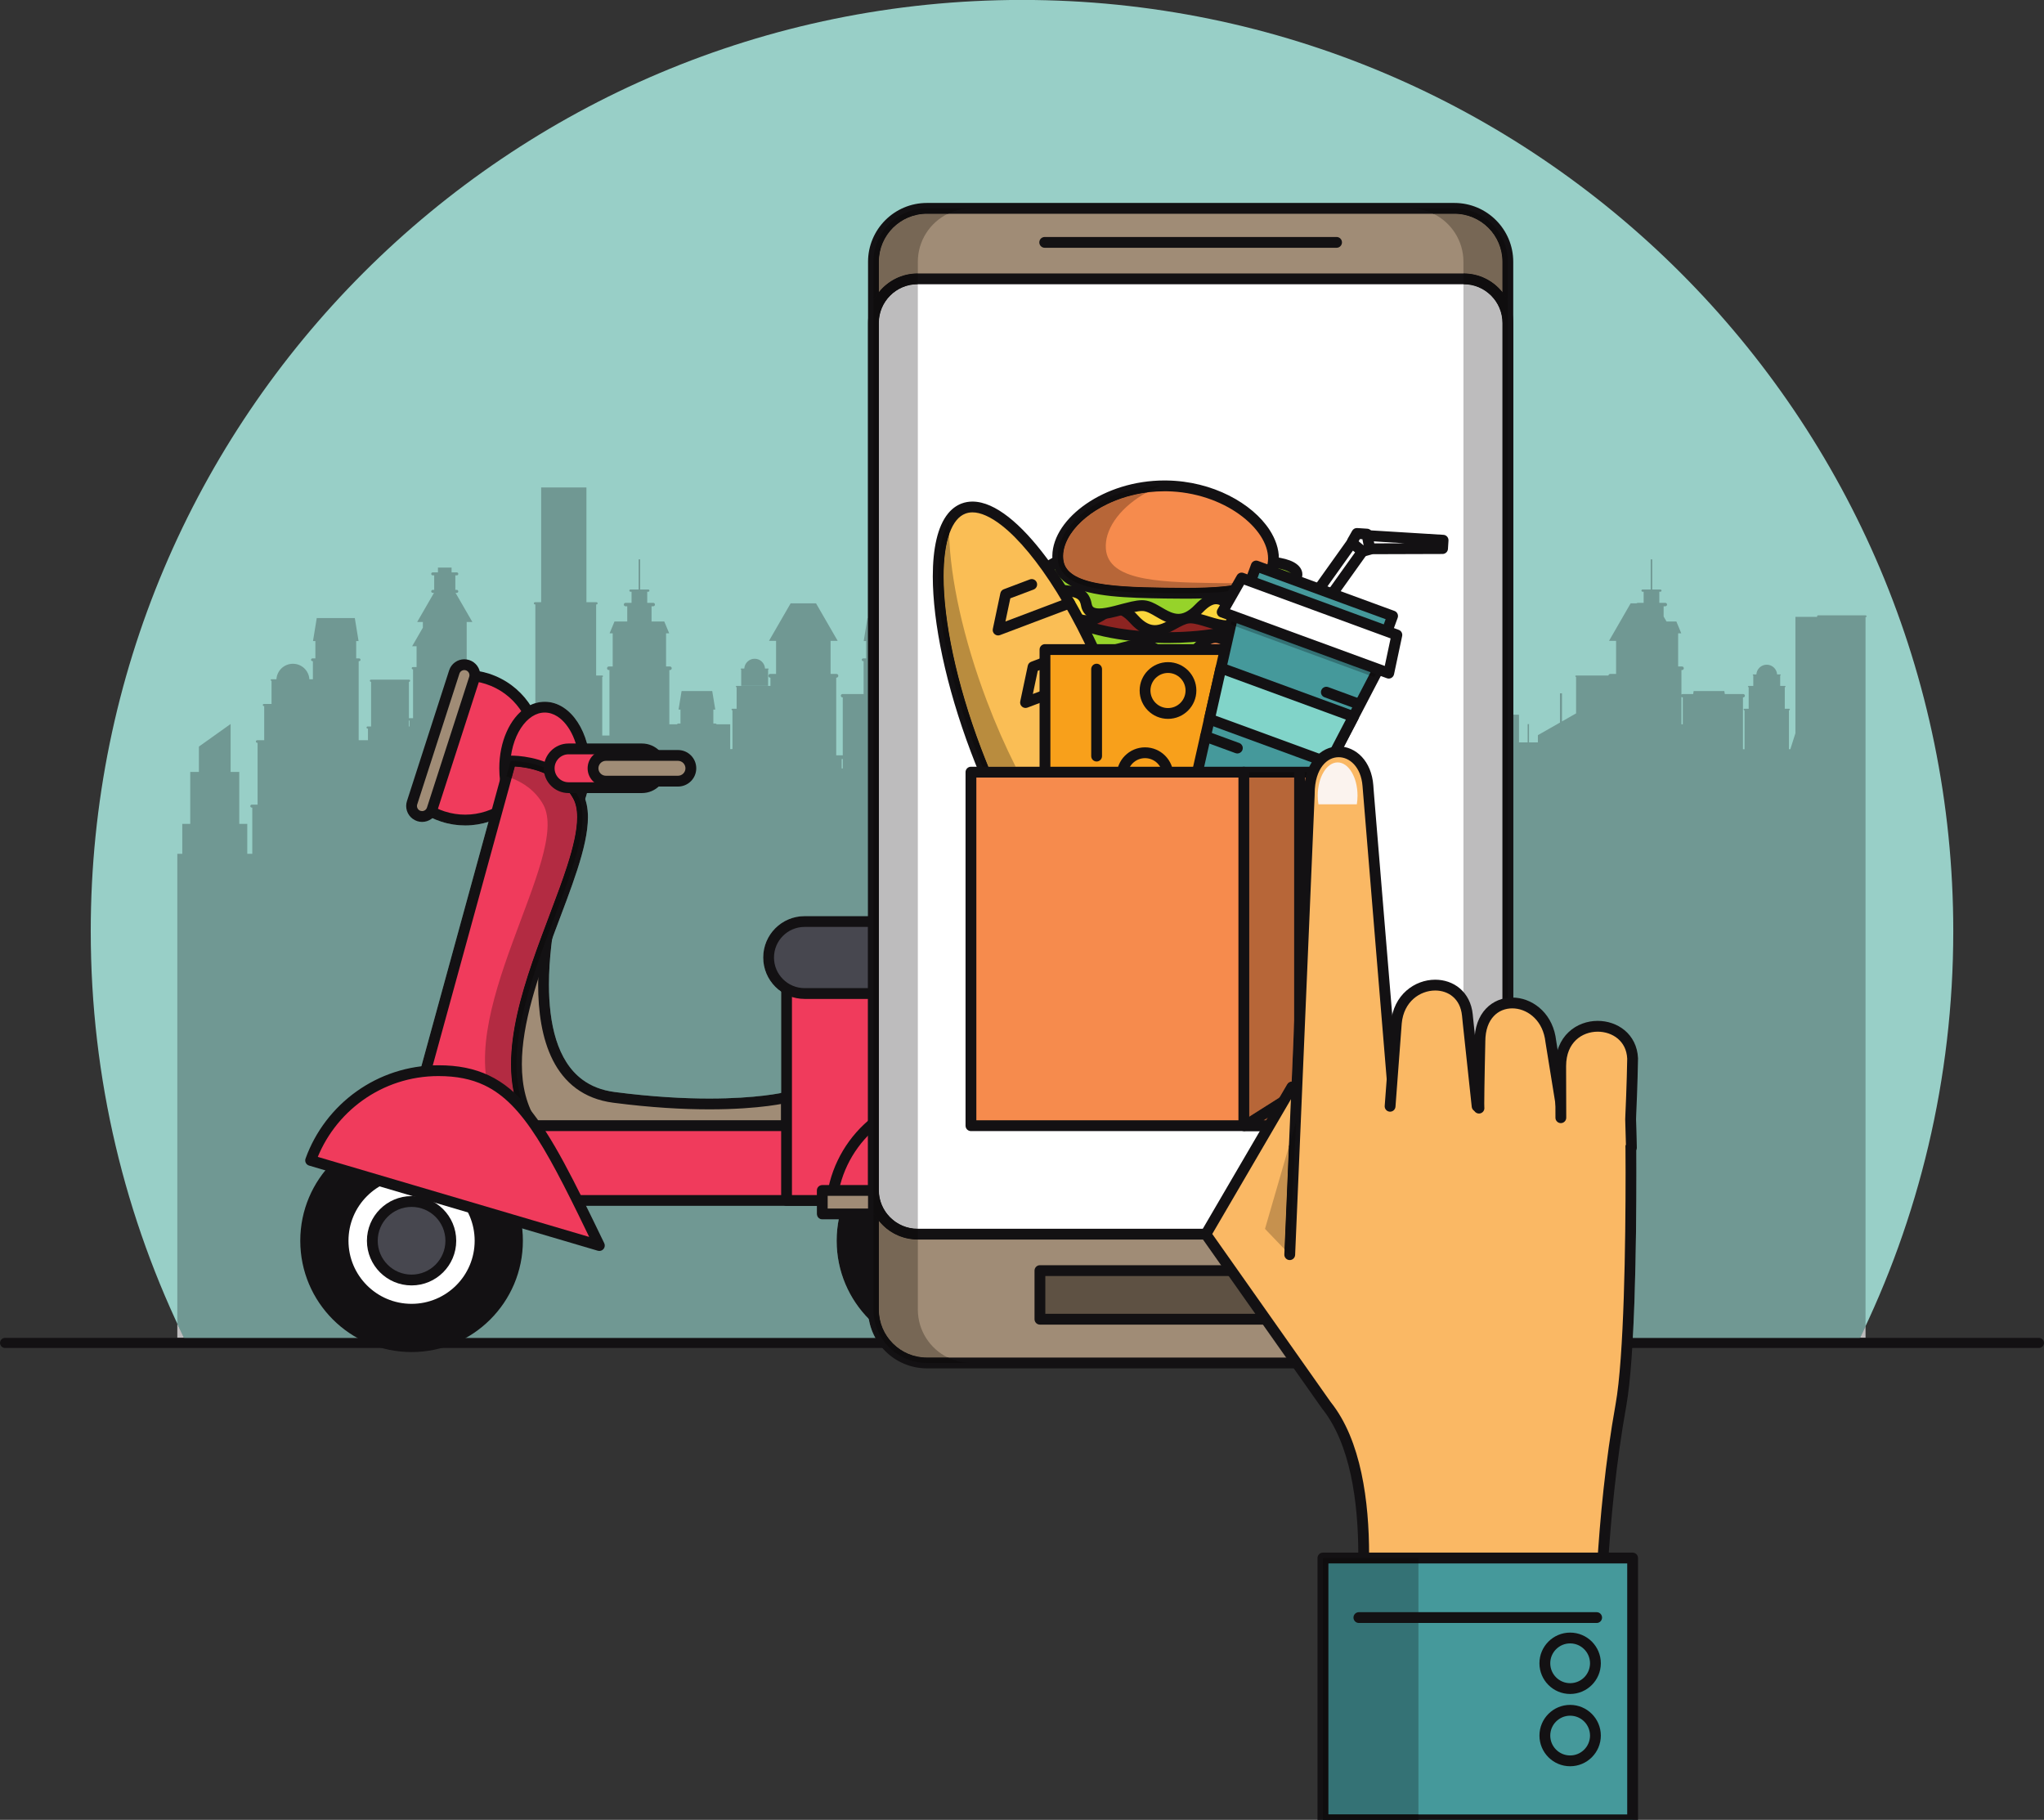<?xml version="1.0" encoding="UTF-8"?><svg xmlns="http://www.w3.org/2000/svg" xmlns:xlink="http://www.w3.org/1999/xlink" height="336.9" preserveAspectRatio="xMidYMid meet" version="1.0" viewBox="23.4 88.3 378.4 336.9" width="378.4" zoomAndPan="magnify"><rect x="23.4" y="88.3" width="378.4" height="336.9" fill="#333333" stroke="none"/><defs><clipPath id="a"><path d="M 0 0 L 425.199 0 L 425.199 425.199 L 0 425.199 Z M 0 0"/></clipPath><clipPath id="b"><path d="M 268 376 L 326 376 L 326 425.199 L 268 425.199 Z M 268 376"/></clipPath><clipPath id="c"><path d="M 267 375 L 327 375 L 327 425.199 L 267 425.199 Z M 267 375"/></clipPath><clipPath id="d"><path d="M 268 376 L 286 376 L 286 425.199 L 268 425.199 Z M 268 376"/></clipPath></defs><g><g clip-path="url(#a)"/><g><path d="M 367.27 336.906 C 378.613 313.926 385.004 288.059 385.004 260.691 C 385.004 165.477 307.812 88.289 212.602 88.289 C 117.387 88.289 40.199 165.477 40.199 260.691 C 40.199 288.059 46.586 313.926 57.93 336.906 L 367.27 336.906" fill="#98cfc7"/></g><g><path d="M 165.598 215.273 L 160.617 215.273 L 160.617 212.242 L 160.59 212.242 L 160.496 212.148 L 160.59 212.059 L 161.188 212.059 C 161.25 211.051 162.086 210.25 163.105 210.25 C 164.133 210.25 164.965 211.051 165.027 212.059 L 165.629 212.059 L 165.719 212.148 L 165.629 212.242 L 165.598 212.242 L 165.598 215.273" fill="#709893"/></g><g><path d="M 368.762 335.973 L 367.727 335.973 C 368.074 335.254 368.422 334.535 368.762 333.812 L 368.762 335.973 M 57.473 335.973 L 56.227 335.973 L 56.227 333.352 C 56.637 334.23 57.051 335.102 57.473 335.973" fill="#bdbcbd"/></g><g><path d="M 367.727 335.973 L 325.684 335.973 C 325.812 333.602 325.918 331.094 326.004 328.531 C 326.27 320.496 326.34 311.926 326.34 305.309 C 326.34 298.52 326.266 293.785 326.266 293.781 C 326.262 293.262 325.852 292.832 325.336 292.797 L 303.543 291.312 L 303.543 220.598 L 304.605 220.617 L 304.605 225.734 L 306.211 225.734 L 306.211 222.355 L 306.461 222.355 L 306.461 225.734 L 308.105 225.734 L 308.105 224.395 L 312.191 222.07 L 312.191 216.656 L 312.566 216.656 L 312.566 221.855 L 315.176 220.367 L 315.176 213.613 L 315.133 213.613 L 315.004 213.48 L 315.133 213.352 L 321.16 213.352 C 321.188 213.188 321.324 213.062 321.496 213.062 L 322.582 213.062 L 322.582 206.938 L 321.273 206.938 L 325.277 199.992 L 326.344 199.992 L 326.566 199.902 L 327.684 199.902 L 327.684 197.844 L 327.48 197.844 C 327.363 197.844 327.273 197.75 327.273 197.637 C 327.273 197.523 327.363 197.434 327.48 197.434 L 328.988 197.434 L 328.988 191.855 L 329.273 191.855 L 329.273 197.434 L 330.785 197.434 C 330.898 197.434 330.992 197.523 330.992 197.637 C 330.992 197.75 330.898 197.844 330.785 197.844 L 330.586 197.844 L 330.586 199.902 L 331.695 199.902 C 331.871 199.902 332.016 200.043 332.016 200.219 C 332.016 200.395 331.871 200.539 331.695 200.539 L 331.383 200.539 L 331.383 202.43 L 331.914 203.352 L 333.738 203.352 L 334.648 205.539 L 334.07 205.539 L 334.07 211.68 L 334.785 211.68 C 334.969 211.68 335.117 211.828 335.117 212.012 C 335.117 212.195 334.969 212.348 334.785 212.348 L 334.68 212.348 L 334.68 216.863 L 334.891 216.781 L 336.852 216.781 L 336.941 216.227 L 342.617 216.227 L 342.711 216.781 L 346.109 216.781 C 346.285 216.781 346.43 216.918 346.43 217.094 C 346.43 217.27 346.285 217.41 346.109 217.41 L 346.07 217.41 L 346.07 226.992 L 346.359 226.992 L 346.359 219.805 L 346.312 219.805 L 346.156 219.652 L 346.312 219.504 L 347.129 219.504 L 347.129 215.527 L 347.09 215.527 L 346.969 215.402 L 347.09 215.277 L 347.98 215.277 L 347.98 213.34 L 347.949 213.34 L 347.859 213.246 L 347.949 213.152 L 348.551 213.152 C 348.613 212.148 349.445 211.352 350.473 211.352 C 351.492 211.352 352.328 212.148 352.391 213.152 L 352.988 213.152 L 353.078 213.246 L 352.988 213.34 L 352.961 213.34 L 352.961 215.277 L 353.852 215.277 L 353.977 215.402 L 353.852 215.527 L 353.812 215.527 L 353.812 219.504 L 354.633 219.504 L 354.781 219.652 L 354.633 219.805 L 354.582 219.805 L 354.582 226.992 L 354.84 226.992 L 355.781 224.039 L 355.781 202.5 L 359.828 202.5 L 359.77 202.371 L 359.93 202.211 L 368.812 202.211 L 368.977 202.371 C 368.977 202.465 368.902 202.535 368.812 202.535 L 368.762 202.535 L 368.762 333.812 C 368.422 334.535 368.074 335.254 367.727 335.973 M 334.68 217.324 L 334.68 222.387 L 334.93 222.387 L 334.93 217.41 L 334.891 217.41 L 334.68 217.324 M 185.445 335.973 L 57.473 335.973 C 57.051 335.102 56.637 334.23 56.227 333.352 L 56.227 246.363 L 57.145 246.363 L 57.145 240.82 L 58.621 240.82 L 58.621 231.203 L 60.223 231.203 L 60.223 226.512 L 66.094 222.328 L 66.094 231.203 L 67.695 231.203 L 67.695 240.82 L 69.176 240.82 L 69.176 246.363 L 70.105 246.363 L 70.105 237.809 L 70.02 237.809 C 69.863 237.809 69.738 237.684 69.738 237.527 C 69.738 237.379 69.863 237.254 70.02 237.254 L 71.086 237.254 L 71.086 225.816 L 71.008 225.816 C 70.879 225.816 70.77 225.707 70.77 225.574 C 70.77 225.441 70.879 225.336 71.008 225.336 L 72.312 225.336 L 72.312 219.016 L 72.246 219.016 C 72.141 219.016 72.051 218.922 72.051 218.812 C 72.051 218.707 72.141 218.621 72.246 218.621 L 73.668 218.621 L 73.668 214.344 L 73.621 214.344 L 73.473 214.195 L 73.621 214.051 L 74.574 214.051 C 74.672 212.445 75.996 211.18 77.625 211.18 C 79.254 211.18 80.578 212.445 80.676 214.051 L 81.324 214.051 L 81.324 210.699 L 81.238 210.699 C 81.098 210.699 80.984 210.582 80.984 210.441 C 80.984 210.301 81.098 210.188 81.238 210.188 L 81.785 210.188 L 81.785 206.98 L 81.344 206.98 L 82.039 202.723 L 89.086 202.723 L 89.781 206.98 L 89.34 206.98 L 89.34 210.188 L 89.887 210.188 C 90.027 210.188 90.141 210.301 90.141 210.441 C 90.141 210.582 90.027 210.699 89.887 210.699 L 89.801 210.699 L 89.801 225.336 L 91.52 225.336 L 91.52 223.188 L 91.453 223.188 C 91.344 223.188 91.258 223.094 91.258 222.984 C 91.258 222.879 91.344 222.785 91.453 222.785 L 92.098 222.785 L 92.098 214.52 L 92.074 214.52 C 91.965 214.52 91.875 214.43 91.875 214.32 C 91.875 214.211 91.965 214.121 92.074 214.121 L 99.133 214.121 C 99.238 214.121 99.328 214.211 99.328 214.32 C 99.328 214.43 99.238 214.52 99.133 214.52 L 99.102 214.52 L 99.102 221.27 L 99.16 221.258 L 99.867 221.258 L 99.867 212.219 L 99.84 212.219 C 99.719 212.219 99.621 212.121 99.621 212.004 C 99.621 211.883 99.719 211.785 99.84 211.785 L 100.52 211.785 L 100.52 207.934 L 99.699 207.934 L 101.684 204.496 L 101.684 203.441 L 100.633 203.441 L 103.742 198.055 L 103.512 198.055 C 103.355 198.055 103.23 197.934 103.23 197.777 C 103.23 197.629 103.355 197.504 103.512 197.504 L 103.781 197.504 L 103.781 194.812 L 103.512 194.812 C 103.355 194.812 103.23 194.691 103.23 194.539 C 103.23 194.387 103.355 194.262 103.512 194.262 L 104.477 194.262 L 104.477 193.375 L 107 193.375 L 107 194.262 L 107.969 194.262 C 108.121 194.262 108.242 194.387 108.242 194.539 C 108.242 194.691 108.121 194.812 107.969 194.812 L 107.695 194.812 L 107.695 197.504 L 107.969 197.504 C 108.121 197.504 108.242 197.629 108.242 197.777 C 108.242 197.934 108.121 198.055 107.969 198.055 L 107.734 198.055 L 110.848 203.441 L 109.797 203.441 L 109.797 212.324 C 109.371 212.332 108.992 212.609 108.863 213.016 L 100.977 237.445 C 100.84 237.863 100.996 238.324 101.359 238.574 C 102.48 239.348 103.734 239.977 105.098 240.414 C 106.566 240.891 108.055 241.113 109.523 241.113 C 110.996 241.113 112.445 240.887 113.82 240.453 L 100.086 290.496 C 99.938 291.027 100.246 291.574 100.777 291.723 L 106.094 293.219 L 104.477 299.84 C 104.406 300.137 104.473 300.453 104.664 300.695 C 104.855 300.938 105.145 301.078 105.449 301.078 L 120.125 301.078 C 120.195 301.207 120.266 301.336 120.328 301.469 C 120.688 302.188 120.922 302.918 120.918 303.613 C 120.922 304.891 121.496 306.004 122.242 306.934 C 123.371 308.336 124.941 309.43 126.238 310.215 C 127.535 310.992 128.566 311.445 128.59 311.457 C 128.719 311.512 128.852 311.539 128.992 311.539 L 174.625 311.539 L 174.625 313.039 C 174.625 313.301 174.73 313.559 174.918 313.746 C 175.102 313.93 175.359 314.039 175.625 314.039 L 178.668 314.039 C 178.418 315.316 178.289 316.641 178.289 317.996 C 178.289 323.641 180.559 328.758 184.238 332.477 C 184.441 333.727 184.855 334.902 185.445 335.973 M 99.102 221.68 L 99.102 222.785 L 99.23 222.785 L 99.23 221.691 L 99.16 221.691 L 99.102 221.68 M 154.727 291.668 C 150.035 291.668 144.18 291.367 137.18 290.457 C 134.734 290.137 132.797 289.332 131.23 288.172 C 128.887 286.438 127.336 283.855 126.363 280.77 C 125.395 277.688 125.027 274.121 125.027 270.562 C 125.027 267.652 125.27 264.746 125.613 262.102 C 125.766 261.695 125.914 261.297 126.066 260.895 C 127.594 256.816 129.125 252.879 130.289 249.277 C 131.445 245.672 132.242 242.41 132.246 239.602 C 132.246 238.391 132.098 237.25 131.734 236.219 C 132.336 234.512 132.672 232.578 132.672 230.531 C 132.672 227.227 131.805 224.223 130.336 221.977 C 129.602 220.855 128.711 219.922 127.684 219.258 C 126.656 218.598 125.488 218.211 124.258 218.211 C 124.254 218.211 124.254 218.211 124.25 218.211 C 124.25 218.211 124.246 218.211 124.246 218.211 C 123.648 218.211 123.066 218.301 122.508 218.469 L 122.508 200.199 L 122.438 200.199 C 122.324 200.199 122.23 200.109 122.23 199.992 C 122.23 199.883 122.324 199.785 122.438 199.785 L 123.582 199.785 L 123.582 178.543 L 131.965 178.543 L 131.965 199.785 L 133.828 199.785 C 133.941 199.785 134.035 199.883 134.035 199.992 C 134.035 200.109 133.941 200.199 133.828 200.199 L 133.762 200.199 L 133.762 213.352 L 134.93 213.352 L 135.062 213.48 L 134.93 213.613 L 134.891 213.613 L 134.891 224.461 L 136.227 224.461 L 136.227 212.348 L 136.113 212.348 C 135.934 212.348 135.781 212.195 135.781 212.012 C 135.781 211.828 135.934 211.68 136.113 211.68 L 136.828 211.68 L 136.828 205.539 L 136.254 205.539 L 137.16 203.352 L 139.52 203.352 L 139.52 200.539 L 139.203 200.539 C 139.027 200.539 138.887 200.395 138.887 200.219 C 138.887 200.043 139.027 199.902 139.203 199.902 L 140.316 199.902 L 140.316 197.844 L 140.117 197.844 C 140.004 197.844 139.91 197.75 139.91 197.637 C 139.91 197.523 140.004 197.434 140.117 197.434 L 141.629 197.434 L 141.629 191.855 L 141.91 191.855 L 141.91 197.434 L 143.426 197.434 C 143.535 197.434 143.629 197.523 143.629 197.637 C 143.629 197.75 143.535 197.844 143.426 197.844 L 143.223 197.844 L 143.223 199.902 L 144.332 199.902 C 144.508 199.902 144.652 200.043 144.652 200.219 C 144.652 200.395 144.508 200.539 144.332 200.539 L 144.02 200.539 L 144.02 203.352 L 146.375 203.352 L 147.285 205.539 L 146.707 205.539 L 146.707 211.68 L 147.422 211.68 C 147.605 211.68 147.754 211.828 147.754 212.012 C 147.754 212.195 147.605 212.348 147.422 212.348 L 147.312 212.348 L 147.312 222.387 L 148.742 222.387 C 148.77 222.301 148.844 222.242 148.938 222.242 L 149.375 222.242 L 149.375 219.656 L 149.02 219.656 L 149.578 216.227 L 155.254 216.227 L 155.816 219.656 L 155.461 219.656 L 155.461 222.242 L 155.898 222.242 L 156.094 222.387 L 158.586 222.387 L 158.586 226.977 L 158.996 226.969 L 158.996 219.805 L 158.945 219.805 L 158.797 219.652 L 158.945 219.504 L 159.77 219.504 L 159.77 215.527 L 159.727 215.527 L 159.605 215.402 L 159.727 215.277 L 166.027 215.277 L 166.027 213.754 L 165.984 213.754 C 165.793 213.754 165.641 213.598 165.641 213.406 C 165.641 213.215 165.793 213.062 165.984 213.062 L 167.07 213.062 L 167.07 206.938 L 165.762 206.938 L 169.77 199.992 L 174.469 199.992 L 178.477 206.938 L 177.164 206.938 L 177.164 213.062 L 178.254 213.062 C 178.441 213.062 178.598 213.215 178.598 213.406 C 178.598 213.598 178.441 213.754 178.254 213.754 L 178.207 213.754 L 178.207 228.125 L 179.328 228.125 L 179.418 228.145 L 179.418 217.41 L 179.379 217.41 C 179.203 217.41 179.062 217.27 179.062 217.094 C 179.062 216.918 179.203 216.781 179.379 216.781 L 183.277 216.781 L 183.277 210.699 L 183.191 210.699 C 183.055 210.699 182.938 210.582 182.938 210.441 C 182.938 210.301 183.055 210.188 183.191 210.188 L 183.738 210.188 L 183.738 206.98 L 183.297 206.98 L 183.992 202.723 L 184.098 202.723 L 184.098 257.895 L 172.355 257.895 C 168.121 257.895 164.688 261.328 164.688 265.562 C 164.688 268.184 166.004 270.496 168.012 271.879 L 168.012 290.641 C 166.34 290.965 161.887 291.668 154.727 291.668 M 179.219 228.82 L 179.219 230.562 L 179.418 230.562 L 179.418 228.801 L 179.328 228.82 L 179.219 228.82" fill="#709893"/></g><g><path d="M 24.34 337.844 L 400.859 337.844 C 401.379 337.844 401.797 337.422 401.797 336.906 C 401.797 336.391 401.379 335.973 400.859 335.973 L 24.34 335.973 C 23.824 335.973 23.406 336.391 23.406 336.906 C 23.406 337.422 23.824 337.844 24.34 337.844" fill="#131113"/></g><g><path d="M 126.855 250.715 C 126.855 250.715 115.922 288.703 137.051 291.449 C 158.18 294.195 169.012 291.449 169.012 291.449 L 169.012 300.078 L 105.449 300.078 L 116.148 256.176 L 126.855 250.715" fill="#a08c76"/></g><g><path d="M 126.855 250.715 L 125.895 250.441 C 125.887 250.488 123.031 260.363 123.027 270.562 C 123.031 275.488 123.688 280.512 125.754 284.582 C 126.789 286.613 128.191 288.41 130.039 289.781 C 131.891 291.152 134.18 292.086 136.922 292.441 C 144.008 293.363 149.949 293.668 154.727 293.668 C 164.285 293.672 169.184 292.438 169.258 292.418 L 169.012 291.449 L 168.012 291.449 L 168.012 299.078 L 106.723 299.078 L 117.012 256.859 L 127.312 251.605 L 126.855 250.715 L 125.895 250.441 L 126.855 250.715 L 126.402 249.824 L 115.695 255.285 C 115.438 255.418 115.246 255.656 115.18 255.938 L 104.477 299.84 C 104.406 300.137 104.473 300.453 104.664 300.695 C 104.855 300.938 105.145 301.078 105.449 301.078 L 169.012 301.078 C 169.277 301.078 169.531 300.969 169.719 300.785 C 169.906 300.598 170.012 300.34 170.012 300.078 L 170.012 291.449 C 170.012 291.141 169.867 290.848 169.629 290.66 C 169.383 290.473 169.062 290.402 168.766 290.48 L 168.727 290.488 C 168.234 290.605 163.523 291.668 154.727 291.668 C 150.035 291.668 144.18 291.367 137.18 290.457 C 134.734 290.137 132.797 289.332 131.23 288.172 C 128.887 286.438 127.336 283.855 126.363 280.77 C 125.395 277.688 125.027 274.121 125.027 270.562 C 125.027 265.645 125.723 260.734 126.426 257.07 C 126.773 255.234 127.121 253.711 127.387 252.648 C 127.516 252.113 127.625 251.699 127.699 251.418 C 127.738 251.277 127.77 251.168 127.789 251.098 L 127.816 250.992 C 127.93 250.609 127.801 250.199 127.492 249.945 C 127.188 249.691 126.758 249.645 126.402 249.824 L 126.855 250.715" fill="#131113"/></g><g><path d="M 219.5 317.996 C 219.5 329.375 210.273 338.598 198.895 338.598 C 187.516 338.598 178.289 329.375 178.289 317.996 C 178.289 306.613 187.516 297.391 198.895 297.391 C 210.273 297.391 219.5 306.613 219.5 317.996" fill="#131113"/></g><g><path d="M 211.57 317.996 C 211.57 324.996 205.895 330.672 198.895 330.672 C 191.891 330.672 186.215 324.996 186.215 317.996 C 186.215 310.992 191.891 305.316 198.895 305.316 C 205.895 305.316 211.57 310.992 211.57 317.996" fill="#fff"/></g><g><path d="M 211.57 317.996 L 210.57 317.996 C 210.57 321.223 209.266 324.137 207.152 326.254 C 205.035 328.367 202.121 329.672 198.895 329.672 C 195.664 329.672 192.754 328.367 190.637 326.254 C 188.52 324.137 187.215 321.223 187.215 317.996 C 187.215 314.766 188.52 311.852 190.637 309.738 C 192.754 307.621 195.664 306.316 198.895 306.316 C 202.121 306.316 205.035 307.621 207.152 309.738 C 209.266 311.852 210.57 314.766 210.57 317.996 L 212.57 317.996 C 212.57 310.441 206.449 304.316 198.895 304.316 C 191.34 304.316 185.215 310.441 185.215 317.996 C 185.215 325.547 191.34 331.672 198.895 331.672 C 206.449 331.672 212.57 325.547 212.57 317.996 L 211.57 317.996" fill="#131113"/></g><g><path d="M 206.16 317.996 C 206.16 322.008 202.906 325.262 198.895 325.262 C 194.879 325.262 191.629 322.008 191.629 317.996 C 191.629 313.98 194.879 310.727 198.895 310.727 C 202.906 310.727 206.16 313.98 206.16 317.996" fill="#47474f"/></g><g><path d="M 206.16 317.996 L 205.16 317.996 C 205.16 319.727 204.461 321.289 203.324 322.426 C 202.188 323.562 200.629 324.262 198.895 324.262 C 197.16 324.262 195.602 323.562 194.465 322.426 C 193.328 321.289 192.629 319.727 192.629 317.996 C 192.629 316.262 193.328 314.699 194.465 313.562 C 195.602 312.43 197.16 311.73 198.895 311.727 C 200.629 311.73 202.188 312.43 203.324 313.562 C 204.461 314.699 205.16 316.262 205.16 317.996 L 207.16 317.996 C 207.16 313.43 203.461 309.73 198.895 309.727 C 194.328 309.73 190.629 313.43 190.629 317.996 C 190.629 322.559 194.328 326.262 198.895 326.262 C 203.461 326.262 207.16 322.559 207.16 317.996 L 206.16 317.996" fill="#131113"/></g><g><path d="M 120.199 317.996 C 120.199 329.375 110.973 338.598 99.594 338.598 C 88.211 338.598 78.988 329.375 78.988 317.996 C 78.988 306.613 88.211 297.391 99.594 297.391 C 110.973 297.391 120.199 306.613 120.199 317.996" fill="#131113"/></g><g><path d="M 112.273 317.996 C 112.273 324.996 106.594 330.672 99.594 330.672 C 92.59 330.672 86.914 324.996 86.914 317.996 C 86.914 310.992 92.59 305.316 99.594 305.316 C 106.594 305.316 112.273 310.992 112.273 317.996" fill="#fff"/></g><g><path d="M 112.273 317.996 L 111.273 317.996 C 111.273 321.223 109.969 324.137 107.852 326.254 C 105.734 328.367 102.82 329.672 99.594 329.672 C 96.363 329.672 93.449 328.367 91.336 326.254 C 89.219 324.137 87.914 321.223 87.914 317.996 C 87.914 314.766 89.219 311.852 91.336 309.738 C 93.449 307.621 96.363 306.316 99.594 306.316 C 102.82 306.316 105.734 307.621 107.852 309.738 C 109.969 311.852 111.273 314.766 111.273 317.996 L 113.273 317.996 C 113.273 310.441 107.148 304.316 99.594 304.316 C 92.039 304.316 85.914 310.441 85.914 317.996 C 85.914 325.547 92.039 331.672 99.594 331.672 C 107.148 331.672 113.27 325.547 113.273 317.996 L 112.273 317.996" fill="#131113"/></g><g><path d="M 106.859 317.996 C 106.859 322.008 103.605 325.262 99.594 325.262 C 95.578 325.262 92.328 322.008 92.328 317.996 C 92.328 313.98 95.578 310.727 99.594 310.727 C 103.605 310.727 106.859 313.98 106.859 317.996" fill="#47474f"/></g><g><path d="M 106.859 317.996 L 105.859 317.996 C 105.859 319.727 105.16 321.289 104.023 322.426 C 102.887 323.562 101.324 324.262 99.594 324.262 C 97.859 324.262 96.297 323.562 95.16 322.426 C 94.027 321.289 93.328 319.727 93.328 317.996 C 93.328 316.262 94.027 314.699 95.16 313.562 C 96.297 312.43 97.859 311.73 99.594 311.727 C 101.324 311.73 102.887 312.43 104.023 313.562 C 105.16 314.699 105.859 316.262 105.859 317.996 L 107.859 317.996 C 107.859 313.43 104.16 309.73 99.594 309.727 C 95.027 309.73 91.328 313.43 91.328 317.996 C 91.328 322.559 95.027 326.262 99.594 326.262 C 104.16 326.262 107.859 322.559 107.859 317.996 L 106.859 317.996" fill="#131113"/></g><g><path d="M 232.477 310.539 L 226.793 310.539 L 226.793 296.688 L 232.477 296.688 L 232.477 310.539" fill="#fcd53c"/></g><g><path d="M 232.477 310.539 L 232.477 309.539 L 227.793 309.539 L 227.793 297.688 L 231.477 297.688 L 231.477 310.539 L 232.477 310.539 L 232.477 309.539 L 232.477 310.539 L 233.477 310.539 L 233.477 296.688 C 233.477 296.426 233.367 296.164 233.184 295.98 C 232.996 295.793 232.738 295.688 232.477 295.688 L 226.793 295.688 C 226.531 295.688 226.273 295.793 226.086 295.98 C 225.902 296.164 225.793 296.426 225.793 296.688 L 225.793 310.539 C 225.793 310.805 225.902 311.062 226.086 311.246 C 226.273 311.434 226.531 311.539 226.793 311.539 L 232.477 311.539 C 232.738 311.539 232.996 311.434 233.184 311.246 C 233.367 311.062 233.477 310.805 233.477 310.539 L 232.477 310.539" fill="#131113"/></g><g><path d="M 233.984 298.766 L 217.133 298.766 L 217.133 285.559 L 233.984 289.961 L 233.984 298.766" fill="#f03b5c"/></g><g><path d="M 233.984 298.766 L 233.984 297.766 L 218.133 297.766 L 218.133 286.855 L 232.984 290.734 L 232.984 298.766 L 233.984 298.766 L 233.984 297.766 L 233.984 298.766 L 234.984 298.766 L 234.984 289.961 C 234.984 289.504 234.68 289.109 234.238 288.992 L 217.383 284.594 C 217.082 284.516 216.766 284.578 216.52 284.77 C 216.273 284.961 216.133 285.25 216.133 285.559 L 216.133 298.766 C 216.133 299.031 216.238 299.289 216.426 299.473 C 216.609 299.66 216.867 299.766 217.133 299.766 L 233.984 299.766 C 234.25 299.766 234.508 299.66 234.691 299.473 C 234.879 299.289 234.984 299.031 234.984 298.766 L 233.984 298.766" fill="#131113"/></g><g><path d="M 207.824 271.555 L 262.828 271.555 L 262.828 267.613 L 207.824 267.613 Z M 207.824 271.555" fill="#47474f"/></g><g><path d="M 262.828 271.555 L 262.828 270.555 L 208.824 270.555 L 208.824 268.613 L 261.828 268.613 L 261.828 271.555 L 262.828 271.555 L 262.828 270.555 L 262.828 271.555 L 263.828 271.555 L 263.828 267.613 C 263.828 267.348 263.723 267.09 263.535 266.906 C 263.352 266.719 263.094 266.613 262.828 266.613 L 207.824 266.613 C 207.559 266.613 207.301 266.719 207.117 266.906 C 206.93 267.09 206.824 267.348 206.824 267.613 L 206.824 271.555 C 206.824 271.816 206.93 272.074 207.117 272.262 C 207.301 272.445 207.559 272.555 207.824 272.555 L 262.828 272.555 C 263.098 272.555 263.348 272.449 263.535 272.262 C 263.727 272.07 263.828 271.82 263.828 271.555 L 262.828 271.555" fill="#131113"/></g><g><path d="M 184.051 303.613 C 184.051 307.438 180.949 310.539 177.125 310.539 L 128.992 310.539 C 128.992 310.539 121.918 307.438 121.918 303.613 C 121.918 299.789 116.762 296.688 120.586 296.688 L 177.125 296.688 C 180.949 296.688 184.051 299.789 184.051 303.613" fill="#f03b5c"/></g><g><path d="M 184.051 303.613 L 183.051 303.613 C 183.051 305.254 182.391 306.73 181.316 307.805 C 180.238 308.879 178.766 309.539 177.125 309.539 L 128.992 309.539 L 128.992 310.539 L 129.395 309.625 L 129.328 309.594 C 128.977 309.438 127.277 308.629 125.723 307.469 C 124.945 306.891 124.211 306.227 123.699 305.551 C 123.184 304.871 122.914 304.211 122.918 303.613 C 122.91 301.883 122.102 300.434 121.391 299.297 C 121.031 298.73 120.688 298.234 120.457 297.855 C 120.34 297.664 120.254 297.504 120.211 297.398 L 120.172 297.293 L 120.172 297.285 L 119.996 297.32 L 120.172 297.32 L 120.172 297.285 L 119.996 297.32 L 120.172 297.32 L 119.66 297.32 L 120.086 297.598 C 120.152 297.496 120.176 297.371 120.172 297.32 L 119.66 297.32 L 120.086 297.598 L 119.695 297.344 L 119.945 297.742 L 120.086 297.598 L 119.695 297.344 L 119.945 297.742 L 119.844 297.582 L 119.922 297.754 L 119.945 297.742 L 119.844 297.582 L 119.922 297.754 L 119.957 297.742 C 120.039 297.719 120.258 297.688 120.586 297.688 L 177.125 297.688 C 178.766 297.688 180.238 298.348 181.316 299.422 C 182.391 300.5 183.051 301.973 183.051 303.613 L 185.051 303.613 C 185.051 299.234 181.504 295.688 177.125 295.688 L 120.586 295.688 C 119.992 295.691 119.531 295.734 119.059 295.949 C 118.824 296.059 118.582 296.242 118.41 296.5 C 118.238 296.758 118.172 297.066 118.172 297.32 C 118.176 297.668 118.27 297.938 118.371 298.184 C 118.559 298.613 118.809 299.004 119.086 299.426 C 119.504 300.059 119.973 300.75 120.328 301.469 C 120.688 302.188 120.922 302.918 120.918 303.613 C 120.922 304.891 121.496 306.004 122.242 306.934 C 123.371 308.336 124.941 309.43 126.238 310.215 C 127.535 310.992 128.566 311.445 128.59 311.457 C 128.719 311.512 128.852 311.539 128.992 311.539 L 177.125 311.539 C 181.504 311.539 185.051 307.992 185.051 303.613 L 184.051 303.613" fill="#131113"/></g><g><path d="M 113.637 213.969 C 112.367 213.559 111.082 213.352 109.812 213.324 L 101.926 237.75 C 102.973 238.469 104.137 239.055 105.406 239.465 C 112.445 241.734 119.996 237.871 122.27 230.832 C 124.539 223.789 120.676 216.242 113.637 213.969" fill="#f03b5c"/></g><g><path d="M 113.637 213.969 L 113.941 213.016 C 112.578 212.574 111.195 212.355 109.836 212.324 C 109.395 212.312 108.996 212.598 108.863 213.016 L 100.977 237.445 C 100.84 237.863 100.996 238.324 101.359 238.574 C 102.48 239.348 103.734 239.977 105.098 240.414 C 106.566 240.891 108.055 241.113 109.523 241.113 C 115.602 241.113 121.25 237.234 123.219 231.141 C 123.695 229.672 123.918 228.18 123.918 226.715 C 123.922 220.633 120.039 214.984 113.941 213.016 L 113.637 213.969 L 113.328 214.922 C 118.578 216.613 121.918 221.48 121.918 226.715 C 121.918 227.977 121.727 229.258 121.316 230.523 C 119.621 235.773 114.754 239.113 109.523 239.113 C 108.262 239.113 106.98 238.922 105.711 238.512 C 104.535 238.133 103.461 237.594 102.492 236.93 L 101.926 237.75 L 102.879 238.059 L 110.766 213.633 L 109.812 213.324 L 109.789 214.324 C 110.965 214.352 112.152 214.539 113.328 214.922 L 113.637 213.969" fill="#131113"/></g><g><path d="M 131.672 230.531 C 131.672 236.781 128.352 241.848 124.25 241.848 C 120.152 241.848 116.832 236.781 116.832 230.531 C 116.832 224.277 120.152 219.211 124.25 219.211 C 128.352 219.211 131.672 224.277 131.672 230.531" fill="#f03b5c"/></g><g><path d="M 131.672 230.531 L 130.672 230.531 C 130.676 233.477 129.883 236.133 128.664 237.984 C 128.055 238.914 127.348 239.637 126.598 240.117 C 125.848 240.602 125.066 240.848 124.25 240.848 C 123.434 240.848 122.656 240.602 121.906 240.117 C 120.781 239.398 119.75 238.121 119.012 236.453 C 118.273 234.785 117.828 232.742 117.832 230.531 C 117.828 227.582 118.621 224.926 119.84 223.074 C 120.449 222.145 121.156 221.422 121.906 220.938 C 122.656 220.457 123.434 220.211 124.25 220.211 C 125.066 220.211 125.848 220.457 126.598 220.938 C 127.723 221.66 128.754 222.938 129.492 224.605 C 130.23 226.27 130.672 228.316 130.672 230.531 L 132.672 230.531 C 132.672 227.227 131.805 224.223 130.336 221.977 C 129.602 220.855 128.711 219.922 127.684 219.258 C 126.656 218.594 125.484 218.207 124.25 218.211 C 123.02 218.207 121.844 218.598 120.82 219.258 C 119.281 220.258 118.047 221.852 117.184 223.797 C 116.32 225.742 115.832 228.051 115.832 230.531 C 115.832 233.832 116.699 236.84 118.168 239.082 C 118.902 240.203 119.793 241.137 120.82 241.801 C 121.844 242.465 123.02 242.852 124.25 242.848 C 125.484 242.852 126.656 242.465 127.684 241.801 C 129.223 240.801 130.457 239.207 131.32 237.262 C 132.18 235.316 132.672 233.008 132.672 230.531 L 131.672 230.531" fill="#131113"/></g><g><path d="M 122.117 296.688 L 101.047 290.762 L 117.953 229.188 C 117.953 229.188 126.617 228.918 130.359 235.586 C 136.273 246.133 110.34 279.098 122.117 296.688" fill="#f03b5c"/></g><g><path d="M 122.117 296.688 L 122.387 295.723 L 102.273 290.066 L 118.914 229.453 L 117.953 229.188 L 117.984 230.188 L 118.094 230.188 C 118.59 230.184 120.699 230.242 123.035 231.023 C 124.203 231.41 125.43 231.977 126.551 232.793 C 127.676 233.609 128.695 234.672 129.484 236.078 C 129.996 236.98 130.25 238.156 130.246 239.602 C 130.254 242.023 129.52 245.148 128.383 248.664 C 126.684 253.941 124.102 260.113 121.938 266.441 C 119.773 272.777 118.012 279.277 118.008 285.312 C 118.008 289.617 118.922 293.715 121.285 297.242 L 122.117 296.688 L 122.387 295.723 L 122.117 296.688 L 122.945 296.133 C 120.855 293.004 120.012 289.348 120.012 285.312 C 120 277.785 123.008 269.047 126.066 260.895 C 127.594 256.816 129.125 252.879 130.289 249.277 C 131.445 245.672 132.242 242.41 132.246 239.602 C 132.246 237.934 131.961 236.402 131.23 235.098 C 130.289 233.418 129.055 232.137 127.727 231.176 C 125.738 229.73 123.559 228.992 121.77 228.605 C 119.977 228.223 118.566 228.188 118.094 228.188 C 117.988 228.188 117.93 228.188 117.918 228.188 C 117.48 228.203 117.102 228.5 116.988 228.922 L 100.086 290.496 C 99.938 291.027 100.246 291.574 100.777 291.723 L 121.844 297.648 C 122.25 297.762 122.68 297.613 122.926 297.273 C 123.172 296.934 123.18 296.48 122.945 296.133 L 122.117 296.688" fill="#131113"/></g><g><path d="M 120.039 295.062 L 115.289 293.727 C 106.309 277.09 129.309 246.773 123.957 237.23 C 122.504 234.641 120.25 233.18 118.117 232.355 L 118.711 230.203 C 119.613 230.254 121.258 230.43 123.035 231.023 C 124.203 231.41 125.43 231.977 126.551 232.793 C 127.676 233.609 128.695 234.672 129.484 236.078 C 129.996 236.98 130.25 238.156 130.246 239.602 C 130.254 242.023 129.52 245.148 128.383 248.664 C 126.684 253.941 124.102 260.113 121.938 266.441 C 119.773 272.777 118.012 279.277 118.008 285.312 C 118.008 288.758 118.594 292.07 120.039 295.062" fill="#b32b42"/></g><g><path d="M 122.117 296.688 L 116.043 294.98 C 115.77 294.57 115.52 294.152 115.289 293.727 L 120.039 295.062 C 118.594 292.07 118.008 288.758 118.008 285.312 C 118.012 279.277 119.773 272.777 121.938 266.441 C 124.102 260.113 126.684 253.941 128.383 248.664 C 129.52 245.148 130.254 242.023 130.246 239.602 C 130.25 238.156 129.996 236.98 129.484 236.078 C 128.695 234.672 127.676 233.609 126.551 232.793 C 125.43 231.977 124.203 231.41 123.035 231.023 C 121.258 230.43 119.613 230.254 118.711 230.203 L 118.117 232.355 C 117.793 232.23 117.473 232.117 117.156 232.02 L 117.953 229.188 C 117.953 229.188 118 229.188 118.094 229.188 C 119.227 229.188 126.898 229.418 130.359 235.586 C 136.273 246.133 110.34 279.098 122.117 296.688" fill="#0f0d0e"/></g><g><path d="M 103.398 238.105 C 103.066 239.129 101.969 239.691 100.945 239.359 C 99.918 239.031 99.355 237.934 99.688 236.906 L 107.504 212.699 C 107.832 211.676 108.934 211.113 109.957 211.441 C 110.98 211.773 111.543 212.871 111.215 213.898 L 103.398 238.105" fill="#a08c76"/></g><g><path d="M 103.398 238.105 L 102.445 237.797 C 102.316 238.199 101.941 238.453 101.543 238.457 C 101.449 238.457 101.352 238.441 101.254 238.41 C 100.848 238.281 100.594 237.906 100.594 237.508 C 100.594 237.41 100.605 237.312 100.641 237.219 L 100.641 237.215 L 108.453 213.008 C 108.582 212.605 108.957 212.348 109.355 212.348 C 109.453 212.348 109.551 212.363 109.652 212.395 C 110.051 212.523 110.309 212.898 110.309 213.297 C 110.309 213.395 110.293 213.492 110.262 213.594 L 110.262 213.59 L 102.445 237.797 L 103.398 238.105 L 104.348 238.41 L 112.164 214.203 C 112.262 213.906 112.309 213.598 112.309 213.297 C 112.309 212.051 111.512 210.898 110.266 210.492 C 109.965 210.395 109.656 210.348 109.355 210.348 C 108.109 210.348 106.953 211.145 106.551 212.391 L 98.738 236.598 L 98.738 236.594 C 98.641 236.898 98.594 237.207 98.594 237.508 C 98.594 238.754 99.391 239.906 100.637 240.312 C 100.934 240.41 101.242 240.457 101.543 240.457 C 102.789 240.457 103.945 239.66 104.348 238.41 L 103.398 238.105" fill="#131113"/></g><g><path d="M 145.824 230.531 C 145.824 232.512 144.219 234.117 142.238 234.117 L 128.656 234.117 C 126.676 234.117 125.07 232.512 125.07 230.531 C 125.07 228.547 126.676 226.941 128.656 226.941 L 142.238 226.941 C 144.219 226.941 145.824 228.547 145.824 230.531" fill="#f03b5c"/></g><g><path d="M 145.824 230.531 L 144.824 230.531 C 144.824 231.961 143.668 233.113 142.238 233.117 L 128.656 233.117 C 127.227 233.113 126.07 231.961 126.07 230.531 C 126.07 229.102 127.227 227.945 128.656 227.941 L 142.238 227.941 C 143.668 227.945 144.824 229.102 144.824 230.531 L 146.824 230.531 C 146.824 227.996 144.773 225.941 142.238 225.941 L 128.656 225.941 C 126.121 225.941 124.07 227.996 124.07 230.531 C 124.07 233.062 126.121 235.117 128.656 235.117 L 142.238 235.117 C 144.773 235.117 146.824 233.062 146.824 230.531 L 145.824 230.531" fill="#131113"/></g><g><path d="M 151.297 230.531 C 151.297 231.844 150.23 232.91 148.914 232.91 L 135.566 232.91 C 134.25 232.91 133.184 231.844 133.184 230.531 C 133.184 229.215 134.25 228.148 135.566 228.148 L 148.914 228.148 C 150.23 228.148 151.297 229.215 151.297 230.531" fill="#a08c76"/></g><g><path d="M 151.297 230.531 L 150.297 230.531 C 150.293 231.289 149.676 231.91 148.914 231.91 L 135.566 231.91 C 134.805 231.91 134.188 231.289 134.184 230.531 C 134.188 229.77 134.805 229.148 135.566 229.148 L 148.914 229.148 C 149.676 229.148 150.293 229.77 150.297 230.531 L 152.297 230.531 C 152.297 228.66 150.781 227.148 148.914 227.148 L 135.566 227.148 C 133.699 227.148 132.184 228.66 132.184 230.531 C 132.184 232.398 133.699 233.91 135.566 233.91 L 148.914 233.91 C 150.781 233.91 152.297 232.398 152.297 230.531 L 151.297 230.531" fill="#131113"/></g><g><path d="M 134.359 318.883 C 123.176 295.68 118.438 286.508 104.559 286.508 C 93.668 286.508 84.398 293.434 80.906 303.121 L 134.359 318.883" fill="#f03b5c"/></g><g><path d="M 134.359 318.883 L 135.262 318.449 C 129.66 306.844 125.684 298.711 121.238 293.355 C 119.016 290.68 116.652 288.695 113.926 287.398 C 111.199 286.102 108.137 285.504 104.559 285.508 C 93.234 285.508 83.594 292.711 79.965 302.781 C 79.871 303.039 79.891 303.328 80.012 303.574 C 80.137 303.816 80.359 304.004 80.621 304.078 L 134.078 319.844 C 134.457 319.953 134.867 319.832 135.121 319.531 C 135.379 319.23 135.434 318.805 135.262 318.449 L 134.359 318.883 L 134.645 317.926 L 81.188 302.16 L 80.906 303.121 L 81.848 303.461 C 85.199 294.16 94.102 287.504 104.559 287.508 C 107.922 287.508 110.652 288.059 113.066 289.203 C 116.684 290.922 119.676 294.039 122.832 298.98 C 125.984 303.91 129.266 310.617 133.461 319.316 L 134.359 318.883 L 134.645 317.926 L 134.359 318.883" fill="#131113"/></g><g><path d="M 228.773 310.539 L 169.012 310.539 L 169.012 269.582 L 204.316 269.582 C 204.316 269.582 228.773 278.895 228.773 310.539" fill="#f03b5c"/></g><g><path d="M 228.773 310.539 L 228.773 309.539 L 170.012 309.539 L 170.012 270.582 L 204.316 270.582 L 204.316 269.582 L 203.961 270.516 L 203.973 270.52 C 204.254 270.629 210.238 273.023 216.109 279.184 C 221.977 285.348 227.766 295.223 227.773 310.539 L 228.773 310.539 L 228.773 309.539 L 228.773 310.539 L 229.773 310.539 C 229.781 294.453 223.527 283.922 217.262 277.496 C 211 271.062 204.758 268.684 204.672 268.648 C 204.562 268.605 204.438 268.582 204.316 268.582 L 169.012 268.582 C 168.75 268.582 168.492 268.688 168.305 268.875 C 168.117 269.062 168.012 269.32 168.012 269.582 L 168.012 310.539 C 168.012 310.805 168.117 311.062 168.305 311.246 C 168.492 311.434 168.75 311.539 169.012 311.539 L 228.773 311.539 C 229.039 311.539 229.297 311.434 229.48 311.246 C 229.668 311.062 229.773 310.805 229.773 310.539 L 228.773 310.539" fill="#131113"/></g><g><path d="M 210.41 265.562 C 210.41 269.242 207.426 272.227 203.742 272.227 L 172.355 272.227 C 168.672 272.227 165.688 269.242 165.688 265.562 C 165.688 261.879 168.672 258.895 172.355 258.895 L 203.742 258.895 C 207.426 258.895 210.41 261.879 210.41 265.562" fill="#47474f"/></g><g><path d="M 210.41 265.562 L 209.41 265.562 C 209.41 267.129 208.777 268.539 207.75 269.566 C 206.723 270.594 205.312 271.227 203.742 271.227 L 172.355 271.227 C 170.785 271.227 169.375 270.594 168.348 269.566 C 167.32 268.539 166.688 267.129 166.688 265.562 C 166.688 263.992 167.32 262.582 168.348 261.555 C 169.375 260.527 170.785 259.895 172.355 259.895 L 203.742 259.895 C 205.312 259.895 206.723 260.527 207.75 261.555 C 208.777 262.586 209.41 263.992 209.41 265.562 L 211.41 265.562 C 211.41 261.328 207.98 257.895 203.742 257.895 L 172.355 257.895 C 168.121 257.895 164.688 261.328 164.688 265.562 C 164.688 269.797 168.121 273.227 172.355 273.227 L 203.742 273.227 C 207.98 273.227 211.41 269.797 211.41 265.562 L 210.41 265.562" fill="#131113"/></g><g><path d="M 220.473 311.512 C 219.762 300.207 210.375 291.262 198.895 291.262 C 187.414 291.262 178.027 300.207 177.312 311.512 L 220.473 311.512" fill="#f03b5c"/></g><g><path d="M 220.473 311.512 L 221.473 311.449 C 220.727 299.621 210.906 290.266 198.895 290.262 C 186.883 290.266 177.062 299.621 176.316 311.449 C 176.297 311.723 176.395 311.996 176.586 312.195 C 176.773 312.395 177.039 312.512 177.312 312.512 L 220.473 312.512 C 220.746 312.512 221.016 312.395 221.203 312.195 C 221.391 311.996 221.488 311.723 221.473 311.449 L 220.473 311.512 L 220.473 310.512 L 177.312 310.512 L 177.312 311.512 L 178.312 311.574 C 178.992 300.797 187.945 292.262 198.895 292.262 C 209.844 292.262 218.797 300.797 219.477 311.574 L 220.473 311.512 L 220.473 310.512 L 220.473 311.512" fill="#131113"/></g><g><path d="M 197.918 298.457 L 211.879 298.457 C 212.434 298.457 212.879 298.008 212.879 297.457 C 212.879 296.902 212.434 296.457 211.879 296.457 L 197.918 296.457 C 197.367 296.457 196.918 296.902 196.918 297.457 C 196.918 298.008 197.367 298.457 197.918 298.457" fill="#131113"/></g><g><path d="M 199.867 301.078 L 213.828 301.078 C 214.383 301.078 214.828 300.629 214.828 300.078 C 214.828 299.523 214.383 299.078 213.828 299.078 L 199.867 299.078 C 199.316 299.078 198.867 299.523 198.867 300.078 C 198.867 300.629 199.316 301.078 199.867 301.078" fill="#131113"/></g><g><path d="M 201.816 303.695 L 215.777 303.695 C 216.332 303.695 216.777 303.246 216.777 302.695 C 216.777 302.145 216.332 301.695 215.777 301.695 L 201.816 301.695 C 201.266 301.695 200.816 302.145 200.816 302.695 C 200.816 303.246 201.266 303.695 201.816 303.695" fill="#131113"/></g><g><path d="M 203.77 306.316 L 217.73 306.316 C 218.281 306.316 218.73 305.867 218.73 305.316 C 218.73 304.766 218.281 304.316 217.73 304.316 L 203.77 304.316 C 203.215 304.316 202.77 304.766 202.77 305.316 C 202.77 305.867 203.215 306.316 203.77 306.316" fill="#131113"/></g><g><path d="M 175.625 313.039 L 222.582 313.039 L 222.582 308.684 L 175.625 308.684 Z M 175.625 313.039" fill="#a08c76"/></g><g><path d="M 222.582 308.684 L 222.582 307.684 L 175.625 307.684 C 175.359 307.684 175.102 307.789 174.918 307.977 C 174.73 308.16 174.625 308.422 174.625 308.684 L 174.625 313.039 C 174.625 313.301 174.73 313.559 174.918 313.746 C 175.102 313.93 175.359 314.039 175.625 314.039 L 222.582 314.039 C 222.844 314.039 223.102 313.93 223.289 313.746 C 223.473 313.559 223.582 313.301 223.582 313.039 L 223.582 308.684 C 223.582 308.422 223.473 308.16 223.289 307.977 C 223.102 307.789 222.844 307.684 222.582 307.684 L 222.582 308.684 L 221.582 308.684 L 221.582 312.035 L 176.625 312.035 L 176.625 309.684 L 222.582 309.684 L 222.582 308.684 L 221.582 308.684 L 222.582 308.684" fill="#131113"/></g><g><path d="M 302.543 330.719 C 302.543 336.188 298.113 340.617 292.645 340.617 L 194.996 340.617 C 189.527 340.617 185.098 336.188 185.098 330.719 L 185.098 136.77 C 185.098 131.301 189.527 126.871 194.996 126.871 L 292.645 126.871 C 298.113 126.871 302.543 131.301 302.543 136.77 L 302.543 330.719" fill="#a08c76"/></g><g><path d="M 302.543 330.719 L 301.543 330.719 C 301.543 333.18 300.551 335.398 298.938 337.012 C 297.324 338.625 295.105 339.617 292.645 339.617 L 194.996 339.617 C 192.535 339.617 190.316 338.625 188.703 337.012 C 187.09 335.398 186.098 333.18 186.098 330.719 L 186.098 136.77 C 186.098 134.309 187.09 132.09 188.703 130.477 C 190.316 128.867 192.535 127.871 194.996 127.871 L 292.645 127.871 C 295.105 127.871 297.324 128.867 298.938 130.477 C 300.551 132.09 301.543 134.309 301.543 136.77 L 301.543 330.719 L 303.543 330.719 L 303.543 136.77 C 303.543 130.75 298.664 125.871 292.645 125.871 L 194.996 125.871 C 188.977 125.871 184.098 130.75 184.098 136.77 L 184.098 330.719 C 184.098 336.738 188.977 341.617 194.996 341.617 L 292.645 341.617 C 298.664 341.617 303.543 336.738 303.543 330.719 L 302.543 330.719" fill="#131113"/></g><g><path d="M 302.543 308.578 C 302.543 313.102 298.879 316.77 294.355 316.77 L 193.285 316.77 C 188.762 316.77 185.098 313.102 185.098 308.578 L 185.098 148.113 C 185.098 143.586 188.762 139.922 193.285 139.922 L 294.355 139.922 C 298.879 139.922 302.543 143.586 302.543 148.113 L 302.543 308.578" fill="#fff"/></g><g><path d="M 302.543 308.578 L 301.543 308.578 C 301.543 310.566 300.742 312.359 299.438 313.664 C 298.133 314.965 296.344 315.77 294.355 315.77 L 193.285 315.77 C 191.297 315.77 189.508 314.965 188.203 313.664 C 186.898 312.359 186.098 310.566 186.098 308.578 L 186.098 148.113 C 186.098 146.121 186.898 144.332 188.203 143.027 C 189.508 141.723 191.297 140.922 193.285 140.922 L 294.355 140.922 C 296.344 140.922 298.133 141.723 299.438 143.027 C 300.742 144.332 301.543 146.121 301.543 148.113 L 301.543 308.578 L 303.543 308.578 L 303.543 148.113 C 303.543 143.035 299.43 138.922 294.355 138.922 L 193.285 138.922 C 188.211 138.922 184.098 143.035 184.098 148.113 L 184.098 308.578 C 184.098 313.652 188.211 317.77 193.285 317.77 L 294.355 317.77 C 299.43 317.77 303.543 313.652 303.543 308.578 L 302.543 308.578" fill="#131113"/></g><g><path d="M 198.875 339.617 L 194.996 339.617 C 192.535 339.617 190.316 338.625 188.703 337.012 C 187.09 335.398 186.098 333.18 186.098 330.719 L 186.098 314.305 C 187.781 316.414 190.375 317.77 193.285 317.77 L 193.316 317.77 L 193.316 330.719 C 193.316 334.629 195.582 338.012 198.875 339.617" fill="#776755"/></g><g><path d="M 203.215 340.617 L 194.996 340.617 C 189.527 340.617 185.098 336.188 185.098 330.719 L 185.098 312.754 C 185.379 313.305 185.715 313.824 186.098 314.305 L 186.098 330.719 C 186.098 333.18 187.09 335.398 188.703 337.012 C 190.316 338.625 192.535 339.617 194.996 339.617 L 198.875 339.617 C 200.184 340.258 201.656 340.617 203.215 340.617" fill="#0f0d0e"/></g><g><path d="M 186.098 142.387 L 186.098 136.77 C 186.098 134.309 187.09 132.09 188.703 130.477 C 190.316 128.867 192.535 127.871 194.996 127.871 L 198.871 127.871 C 195.582 129.48 193.316 132.859 193.316 136.77 L 193.316 138.922 L 193.285 138.922 C 190.375 138.922 187.781 140.273 186.098 142.387" fill="#776755"/></g><g><path d="M 185.098 143.938 L 185.098 136.77 C 185.098 131.301 189.527 126.871 194.996 126.871 L 203.215 126.871 C 201.656 126.871 200.184 127.23 198.871 127.871 L 194.996 127.871 C 192.535 127.871 190.316 128.867 188.703 130.477 C 187.09 132.09 186.098 134.309 186.098 136.77 L 186.098 142.387 C 185.715 142.867 185.379 143.387 185.098 143.938" fill="#0f0d0e"/></g><g><path d="M 193.316 315.77 L 193.285 315.77 C 191.297 315.77 189.508 314.965 188.203 313.664 C 186.898 312.359 186.098 310.566 186.098 308.578 L 186.098 148.113 C 186.098 146.121 186.898 144.332 188.203 143.027 C 189.508 141.723 191.297 140.922 193.285 140.922 L 193.316 140.922 L 193.316 315.77" fill="#bdbcbd"/></g><g><path d="M 193.316 317.77 L 193.285 317.77 C 190.375 317.77 187.781 316.414 186.098 314.305 C 185.715 313.824 185.379 313.305 185.098 312.754 L 185.098 143.938 C 185.379 143.387 185.715 142.867 186.098 142.387 C 187.781 140.273 190.375 138.922 193.285 138.922 L 193.316 138.922 L 193.316 140.922 L 193.285 140.922 C 191.297 140.922 189.508 141.723 188.203 143.027 C 186.898 144.332 186.098 146.121 186.098 148.113 L 186.098 308.578 C 186.098 310.566 186.898 312.359 188.203 313.664 C 189.508 314.965 191.297 315.77 193.285 315.77 L 193.316 315.77 L 193.316 317.77" fill="#0f0d0e"/></g><g><path d="M 301.543 142.387 C 299.859 140.273 297.266 138.922 294.355 138.922 L 294.324 138.922 L 294.324 136.77 C 294.324 132.859 292.059 129.48 288.77 127.871 L 292.645 127.871 C 295.105 127.871 297.324 128.867 298.938 130.477 C 300.551 132.09 301.543 134.309 301.543 136.77 L 301.543 142.387" fill="#776755"/></g><g><path d="M 302.543 143.938 C 302.262 143.387 301.926 142.867 301.543 142.387 L 301.543 136.77 C 301.543 134.309 300.551 132.09 298.938 130.477 C 297.324 128.867 295.105 127.871 292.645 127.871 L 288.77 127.871 C 287.457 127.23 285.984 126.871 284.426 126.871 L 292.645 126.871 C 298.113 126.871 302.543 131.301 302.543 136.77 L 302.543 143.938" fill="#0f0d0e"/></g><g><path d="M 301.543 291.176 L 294.324 290.68 L 294.324 140.922 L 294.355 140.922 C 296.344 140.922 298.133 141.723 299.438 143.027 C 300.742 144.332 301.543 146.121 301.543 148.113 L 301.543 291.176" fill="#bdbcbd"/></g><g><path d="M 302.543 291.242 L 301.543 291.176 L 301.543 148.113 C 301.543 146.121 300.742 144.332 299.438 143.027 C 298.133 141.723 296.344 140.922 294.355 140.922 L 294.324 140.922 L 294.324 138.922 L 294.355 138.922 C 297.266 138.922 299.859 140.273 301.543 142.387 C 301.926 142.867 302.262 143.387 302.543 143.938 L 302.543 291.242" fill="#0f0d0e"/></g><g><path d="M 271.719 332.52 L 215.918 332.52 L 215.918 323.52 L 271.719 323.52 L 271.719 332.52" fill="#5e5143"/></g><g><path d="M 271.719 332.52 L 271.719 331.52 L 216.918 331.52 L 216.918 324.52 L 270.719 324.52 L 270.719 332.52 L 271.719 332.52 L 271.719 331.52 L 271.719 332.52 L 272.719 332.52 L 272.719 323.52 C 272.719 323.258 272.613 322.996 272.426 322.812 C 272.238 322.625 271.984 322.52 271.719 322.52 L 215.918 322.52 C 215.656 322.52 215.398 322.625 215.211 322.812 C 215.027 322.996 214.918 323.258 214.918 323.52 L 214.918 332.52 C 214.918 332.781 215.027 333.039 215.211 333.227 C 215.398 333.414 215.656 333.52 215.918 333.52 L 271.719 333.52 C 271.984 333.52 272.238 333.414 272.426 333.227 C 272.613 333.039 272.719 332.781 272.719 332.52 L 271.719 332.52" fill="#131113"/></g><g><path d="M 216.805 134.172 L 270.836 134.172 C 271.387 134.172 271.836 133.723 271.836 133.172 C 271.836 132.617 271.387 132.172 270.836 132.172 L 216.805 132.172 C 216.254 132.172 215.805 132.617 215.805 133.172 C 215.805 133.723 216.254 134.172 216.805 134.172" fill="#131113"/></g><g><path d="M 258.961 204.934 C 258.867 211.215 249.922 211.418 238.891 211.258 C 227.863 211.094 218.926 210.625 219.02 204.344 C 219.113 198.066 228.047 198.707 239.074 198.871 C 250.105 199.031 259.055 198.656 258.961 204.934" fill="#f68b4d"/></g><g><path d="M 258.961 204.934 L 257.961 204.918 C 257.938 206.098 257.59 206.895 256.949 207.578 C 256.469 208.094 255.781 208.535 254.895 208.898 C 253.562 209.449 251.785 209.809 249.699 210.016 C 247.613 210.227 245.223 210.289 242.641 210.289 C 241.434 210.289 240.184 210.273 238.906 210.258 C 233.434 210.18 228.5 210.008 225.086 209.141 C 223.375 208.711 222.07 208.105 221.254 207.355 C 220.844 206.977 220.543 206.57 220.336 206.102 C 220.133 205.633 220.02 205.094 220.02 204.441 L 220.02 204.359 C 220.039 203.324 220.309 202.637 220.781 202.066 C 221.141 201.645 221.637 201.277 222.309 200.969 C 223.309 200.508 224.68 200.191 226.324 200.012 C 227.969 199.828 229.883 199.77 231.98 199.773 C 234.168 199.77 236.555 199.832 239.059 199.867 C 244.559 199.945 249.516 199.906 252.941 200.578 C 254.656 200.906 255.961 201.422 256.758 202.09 C 257.16 202.426 257.445 202.793 257.648 203.23 C 257.848 203.664 257.961 204.184 257.961 204.84 L 257.961 204.934 L 258.961 204.934 L 257.961 204.918 L 258.961 204.934 L 259.961 204.934 L 259.961 204.84 C 259.965 203.945 259.801 203.125 259.469 202.398 C 258.887 201.121 257.812 200.207 256.508 199.598 C 254.543 198.676 252 198.305 249.035 198.109 C 246.07 197.918 242.68 197.922 239.09 197.871 C 236.598 197.832 234.203 197.773 231.98 197.773 C 228.184 197.777 224.895 197.938 222.379 198.789 C 221.125 199.223 220.035 199.848 219.25 200.781 C 218.461 201.715 218.031 202.938 218.02 204.328 L 219.02 204.344 L 218.02 204.309 L 218.02 204.441 C 218.016 205.332 218.18 206.164 218.504 206.902 C 219.074 208.211 220.121 209.188 221.418 209.891 C 223.367 210.949 225.922 211.48 228.895 211.801 C 231.867 212.117 235.27 212.203 238.879 212.258 C 240.16 212.273 241.418 212.289 242.641 212.289 C 247.293 212.285 251.406 212.102 254.527 211.148 C 256.086 210.668 257.422 209.988 258.402 208.957 C 259.387 207.93 259.945 206.543 259.961 204.949 L 259.961 204.934 L 258.961 204.934" fill="#131113"/></g><g><path d="M 220.105 198.867 C 219.562 199.168 213.953 201.391 216.633 203.586 C 219.312 205.781 223.73 203.539 224.406 207.395 C 224.844 209.898 227.941 209.113 230.879 208.328 C 232.469 207.906 234.012 207.48 235.055 207.578 C 237.977 207.855 240.832 212.738 245.238 208.117 C 247.949 205.273 249.43 206.371 251.105 207.469 C 252.117 208.129 253.195 208.789 254.66 208.59 C 259.176 207.973 256.449 202.48 260.055 203.305 C 263.66 204.125 266.5 199.551 256.664 199.406 L 220.105 198.867" fill="#96d32a"/></g><g><path d="M 220.105 198.867 L 219.621 197.992 C 219.598 198.008 219.477 198.062 219.328 198.133 C 218.789 198.387 217.785 198.855 216.863 199.496 C 216.402 199.82 215.953 200.184 215.586 200.633 C 215.227 201.078 214.914 201.645 214.91 202.34 C 214.906 202.715 215.012 203.105 215.203 203.445 C 215.398 203.789 215.668 204.09 216 204.359 C 216.84 205.051 217.801 205.371 218.688 205.547 C 220.023 205.801 221.281 205.797 222.086 206.035 C 222.492 206.152 222.758 206.297 222.949 206.496 C 223.145 206.699 223.316 206.988 223.422 207.566 C 223.559 208.414 224.02 209.156 224.676 209.566 C 225.332 209.98 226.062 210.094 226.789 210.094 C 228.18 210.09 229.691 209.676 231.137 209.297 C 231.852 209.105 232.547 208.918 233.172 208.781 C 233.789 208.645 234.34 208.562 234.73 208.566 L 234.961 208.574 C 235.281 208.602 235.668 208.734 236.113 208.949 C 236.781 209.273 237.547 209.781 238.418 210.234 C 239.285 210.688 240.289 211.094 241.449 211.098 C 242.168 211.098 242.934 210.93 243.688 210.555 C 244.445 210.18 245.199 209.605 245.965 208.805 C 246.551 208.188 247.051 207.805 247.449 207.59 C 247.852 207.371 248.145 207.312 248.406 207.309 C 248.699 207.309 248.992 207.395 249.352 207.566 C 249.891 207.828 250.516 208.305 251.277 208.754 C 252.035 209.203 252.984 209.625 254.133 209.625 C 254.348 209.625 254.57 209.609 254.797 209.578 C 256.039 209.422 256.992 208.871 257.578 208.145 C 258.023 207.605 258.27 207.012 258.445 206.469 C 258.695 205.656 258.816 204.922 258.984 204.547 C 259.062 204.355 259.133 204.285 259.156 204.27 C 259.184 204.254 259.191 204.227 259.391 204.219 C 259.492 204.219 259.637 204.234 259.832 204.277 C 260.203 204.363 260.566 204.402 260.922 204.402 C 261.797 204.402 262.598 204.168 263.234 203.746 C 263.555 203.535 263.836 203.27 264.047 202.941 C 264.262 202.617 264.402 202.215 264.402 201.785 C 264.402 201.242 264.172 200.711 263.801 200.301 C 263.234 199.684 262.41 199.262 261.266 198.941 C 260.113 198.629 258.621 198.438 256.68 198.406 L 220.121 197.867 C 219.945 197.863 219.777 197.906 219.621 197.992 L 220.105 198.867 L 220.094 199.867 L 256.648 200.406 C 259.078 200.438 260.656 200.766 261.523 201.141 C 261.957 201.324 262.203 201.516 262.309 201.637 C 262.418 201.766 262.398 201.785 262.402 201.785 L 262.367 201.855 C 262.316 201.938 262.16 202.09 261.902 202.207 C 261.648 202.32 261.305 202.402 260.922 202.402 C 260.715 202.402 260.5 202.379 260.277 202.328 C 259.969 202.258 259.676 202.219 259.391 202.219 C 258.914 202.219 258.441 202.34 258.062 202.594 C 257.73 202.812 257.492 203.105 257.324 203.395 C 257.039 203.906 256.918 204.41 256.797 204.891 C 256.621 205.613 256.453 206.273 256.156 206.711 C 256.008 206.93 255.84 207.102 255.594 207.254 C 255.352 207.402 255.02 207.531 254.527 207.598 C 254.391 207.617 254.258 207.625 254.133 207.625 C 253.695 207.621 253.305 207.523 252.902 207.348 C 252.297 207.086 251.68 206.633 250.977 206.191 C 250.625 205.977 250.25 205.762 249.824 205.594 C 249.402 205.426 248.926 205.309 248.406 205.309 C 247.789 205.309 247.137 205.48 246.492 205.832 C 245.852 206.184 245.207 206.703 244.516 207.426 C 243.875 208.098 243.305 208.516 242.805 208.762 C 242.301 209.008 241.871 209.094 241.449 209.098 C 241 209.098 240.547 208.988 240.066 208.801 C 239.352 208.516 238.598 208.047 237.805 207.59 C 237.012 207.141 236.164 206.688 235.148 206.586 C 235.012 206.57 234.871 206.566 234.73 206.566 C 234.094 206.566 233.434 206.676 232.742 206.828 C 231.707 207.055 230.605 207.379 229.559 207.641 C 228.512 207.906 227.516 208.098 226.789 208.094 C 226.277 208.098 225.93 208 225.758 207.883 C 225.59 207.762 225.48 207.656 225.391 207.223 C 225.289 206.641 225.109 206.129 224.844 205.691 C 224.375 204.918 223.648 204.449 222.938 204.207 C 221.859 203.844 220.766 203.828 219.766 203.695 C 218.762 203.566 217.91 203.348 217.266 202.812 C 217.082 202.664 216.992 202.543 216.953 202.473 L 216.91 202.34 C 216.91 202.309 216.918 202.25 216.969 202.152 C 217.047 201.98 217.273 201.711 217.594 201.449 C 218.07 201.051 218.738 200.66 219.312 200.363 C 219.598 200.219 219.863 200.09 220.078 199.988 C 220.188 199.938 220.281 199.895 220.363 199.855 L 220.59 199.742 L 220.105 198.867 L 220.094 199.867 L 220.105 198.867" fill="#131113"/></g><g><path d="M 260.547 198.996 C 260.484 203.219 250.719 206.5 238.73 206.324 C 226.742 206.148 217.074 202.578 217.137 198.355 C 217.199 194.129 226.969 190.848 238.957 191.027 C 250.941 191.203 260.609 194.77 260.547 198.996" fill="#8d2421"/></g><g><path d="M 260.547 198.996 L 259.547 198.98 C 259.539 199.305 259.449 199.629 259.242 199.988 C 258.883 200.609 258.129 201.312 257 201.961 C 255.312 202.941 252.836 203.797 249.855 204.391 C 246.875 204.988 243.391 205.332 239.656 205.332 C 239.355 205.332 239.051 205.328 238.742 205.324 C 232.867 205.238 227.555 204.316 223.797 202.934 C 221.918 202.246 220.434 201.438 219.477 200.621 C 219 200.215 218.656 199.812 218.441 199.438 C 218.227 199.062 218.137 198.727 218.137 198.395 L 218.137 198.379 L 217.539 198.379 L 218.137 198.41 L 218.137 198.379 L 217.539 198.379 L 218.137 198.41 L 218.137 198.371 C 218.145 198.043 218.234 197.723 218.441 197.363 C 218.801 196.738 219.559 196.035 220.684 195.387 C 222.371 194.41 224.852 193.551 227.832 192.957 C 230.812 192.359 234.301 192.02 238.031 192.02 C 238.336 192.02 238.637 192.02 238.941 192.027 C 244.816 192.109 250.129 193.035 253.887 194.418 C 255.766 195.105 257.25 195.91 258.203 196.727 C 258.684 197.133 259.027 197.535 259.242 197.91 C 259.453 198.285 259.547 198.621 259.547 198.953 L 259.547 199.012 L 260.547 198.996 L 259.547 198.98 L 260.547 198.996 L 261.547 198.977 L 261.516 198.977 L 261.547 198.977 L 261.516 198.977 L 261.547 198.977 L 261.547 198.953 C 261.547 198.234 261.336 197.539 260.977 196.914 C 260.34 195.82 259.289 194.91 257.938 194.102 C 255.906 192.895 253.164 191.922 249.926 191.215 C 246.688 190.512 242.953 190.086 238.973 190.027 C 238.656 190.02 238.344 190.02 238.031 190.02 C 232.156 190.02 226.859 190.832 222.941 192.199 C 220.98 192.887 219.359 193.711 218.16 194.703 C 217.566 195.199 217.07 195.746 216.715 196.352 C 216.359 196.961 216.148 197.637 216.137 198.34 L 217.137 198.355 L 216.141 198.301 L 216.137 198.395 C 216.137 199.113 216.348 199.812 216.707 200.434 C 217.344 201.531 218.395 202.441 219.746 203.25 C 221.777 204.453 224.52 205.43 227.758 206.137 C 230.996 206.84 234.73 207.266 238.715 207.324 C 239.031 207.328 239.344 207.332 239.656 207.332 C 245.531 207.328 250.824 206.52 254.746 205.148 C 256.703 204.461 258.324 203.637 259.523 202.645 C 260.121 202.148 260.613 201.605 260.969 200.996 C 261.324 200.391 261.535 199.711 261.547 199.008 L 261.547 198.977 L 260.547 198.996" fill="#131113"/></g><g><path d="M 258.738 194.438 C 259.27 194.75 264.816 197.141 262.07 199.254 C 259.324 201.371 255.664 199.27 253.516 202.543 C 251.973 204.887 249.453 204.148 247.062 203.414 C 245.797 203.027 244.566 202.637 243.535 202.703 C 240.609 202.891 237.613 207.688 233.34 202.938 C 230.719 200.02 229.211 201.066 227.504 202.113 C 226.473 202.742 225.371 203.375 223.91 203.133 C 219.414 202.383 221.438 197.047 217.809 197.766 C 215.895 198.141 214.48 197.004 215.016 195.863 C 215.492 194.848 217.535 193.828 222.18 193.895 L 258.738 194.438" fill="#fcd53c"/></g><g><path d="M 258.738 194.438 L 258.227 195.297 C 258.344 195.363 258.441 195.41 258.586 195.484 C 259.074 195.73 259.977 196.188 260.715 196.727 C 261.082 196.992 261.398 197.277 261.594 197.523 C 261.793 197.77 261.836 197.941 261.828 197.996 L 261.785 198.125 C 261.746 198.195 261.652 198.316 261.461 198.465 C 260.926 198.875 260.352 199.086 259.684 199.219 C 258.684 199.426 257.5 199.398 256.246 199.641 C 255.617 199.766 254.969 199.977 254.348 200.352 C 253.73 200.727 253.152 201.27 252.68 201.992 C 252.367 202.465 252.055 202.723 251.719 202.891 C 251.383 203.055 250.996 203.133 250.531 203.133 C 249.648 203.141 248.52 202.82 247.355 202.461 C 246.188 202.105 244.992 201.703 243.773 201.695 C 243.672 201.695 243.57 201.699 243.469 201.707 L 243.473 201.707 C 242.137 201.809 241.074 202.492 240.047 203.035 C 239.02 203.598 238.062 204.039 237.188 204.031 C 236.75 204.027 236.312 203.938 235.809 203.68 C 235.301 203.422 234.727 202.98 234.086 202.27 C 233.398 201.504 232.75 200.957 232.102 200.586 C 231.453 200.215 230.785 200.035 230.156 200.039 C 229.488 200.039 228.895 200.227 228.383 200.465 C 227.609 200.828 226.969 201.293 226.352 201.633 C 225.73 201.973 225.172 202.188 224.547 202.188 C 224.395 202.188 224.238 202.176 224.074 202.148 C 223.211 201.996 222.766 201.699 222.406 201.312 C 221.867 200.738 221.586 199.812 221.195 198.848 C 220.992 198.367 220.75 197.859 220.297 197.418 C 219.852 196.973 219.156 196.688 218.426 196.699 C 218.164 196.699 217.895 196.727 217.613 196.781 C 217.422 196.82 217.238 196.84 217.074 196.84 C 216.617 196.84 216.27 196.711 216.086 196.578 C 215.992 196.512 215.941 196.449 215.922 196.414 L 215.898 196.355 C 215.902 196.348 215.891 196.297 216.012 196.152 C 216.184 195.945 216.684 195.598 217.621 195.34 C 218.555 195.078 219.91 194.891 221.738 194.891 C 221.879 194.891 222.02 194.895 222.164 194.895 L 258.723 195.438 L 258.738 194.438 L 258.227 195.297 L 258.738 194.438 L 258.754 193.438 L 222.195 192.895 C 222.039 192.895 221.891 192.891 221.738 192.895 C 219.121 192.895 217.293 193.23 216.02 193.789 C 215.383 194.07 214.875 194.414 214.5 194.844 C 214.129 195.266 213.898 195.805 213.898 196.355 C 213.898 196.746 214.012 197.121 214.199 197.434 C 214.484 197.906 214.91 198.254 215.402 198.484 C 215.895 198.715 216.461 198.84 217.074 198.84 C 217.371 198.84 217.684 198.809 218.004 198.746 C 218.176 198.711 218.316 198.699 218.426 198.699 C 218.637 198.699 218.727 198.734 218.801 198.773 C 218.863 198.812 218.926 198.863 219.008 198.969 C 219.152 199.152 219.312 199.504 219.484 199.957 C 219.75 200.629 220.035 201.516 220.664 202.348 C 220.98 202.758 221.387 203.152 221.902 203.465 C 222.418 203.773 223.035 204 223.746 204.121 C 224.02 204.164 224.285 204.188 224.547 204.188 C 225.281 204.188 225.941 204.012 226.512 203.773 C 227.371 203.414 228.059 202.93 228.656 202.582 C 229.262 202.227 229.738 202.035 230.156 202.039 C 230.426 202.039 230.711 202.102 231.113 202.324 C 231.512 202.551 232.012 202.953 232.598 203.605 C 233.359 204.457 234.121 205.062 234.895 205.461 C 235.664 205.855 236.449 206.031 237.188 206.031 C 238.699 206.023 239.938 205.359 241 204.793 C 242.055 204.203 242.973 203.723 243.602 203.703 L 243.602 203.699 L 243.773 203.695 C 244.512 203.688 245.598 204.004 246.77 204.371 C 247.945 204.727 249.215 205.129 250.531 205.133 C 251.219 205.137 251.934 205.016 252.602 204.684 C 253.273 204.355 253.875 203.82 254.352 203.094 C 254.793 202.426 255.238 202.098 255.77 201.863 C 256.555 201.516 257.609 201.469 258.82 201.355 C 259.426 201.297 260.066 201.215 260.727 201.023 C 261.383 200.836 262.055 200.531 262.68 200.047 C 263.027 199.777 263.312 199.477 263.52 199.129 C 263.723 198.781 263.832 198.379 263.828 197.996 C 263.828 197.602 263.723 197.238 263.57 196.926 C 263.301 196.375 262.898 195.945 262.469 195.566 C 261.816 195.004 261.07 194.547 260.445 194.199 C 260.133 194.027 259.848 193.883 259.629 193.77 C 259.52 193.715 259.43 193.668 259.359 193.633 L 259.25 193.578 L 259.246 193.574 C 259.098 193.484 258.926 193.438 258.754 193.438 L 258.738 194.438" fill="#131113"/></g><g><path d="M 220.215 191.715 C 219.672 192.012 214.059 194.238 216.738 196.434 C 219.418 198.625 223.836 196.383 224.512 200.242 C 224.949 202.742 228.047 201.961 230.984 201.176 C 232.574 200.75 234.117 200.324 235.16 200.426 C 238.082 200.699 240.938 205.586 245.348 200.961 C 248.055 198.117 249.535 199.215 251.211 200.312 C 252.223 200.973 253.305 201.633 254.766 201.434 C 259.281 200.816 256.555 195.328 260.16 196.148 C 263.766 196.973 266.605 192.398 256.77 192.254 L 220.215 191.715" fill="#96d32a"/></g><g><path d="M 220.215 191.715 L 219.73 190.836 L 219.715 190.844 C 219.605 190.902 219.242 191.062 218.809 191.277 C 218.152 191.605 217.293 192.062 216.543 192.656 C 216.168 192.957 215.812 193.293 215.527 193.699 C 215.246 194.102 215.016 194.602 215.016 195.184 C 215.016 195.562 215.117 195.949 215.312 196.293 C 215.504 196.637 215.773 196.938 216.105 197.207 C 216.945 197.895 217.906 198.215 218.793 198.391 C 220.133 198.645 221.387 198.641 222.191 198.883 C 222.598 198.996 222.863 199.141 223.059 199.344 C 223.25 199.543 223.422 199.836 223.527 200.414 C 223.66 201.258 224.125 202.004 224.781 202.41 C 225.438 202.828 226.168 202.938 226.895 202.941 C 228.285 202.934 229.797 202.523 231.242 202.141 C 231.961 201.949 232.656 201.762 233.277 201.625 C 233.898 201.488 234.445 201.406 234.84 201.41 L 235.066 201.422 C 235.387 201.449 235.773 201.578 236.219 201.797 C 236.887 202.117 237.652 202.629 238.523 203.082 C 239.391 203.531 240.395 203.938 241.555 203.941 C 242.273 203.941 243.039 203.773 243.797 203.398 C 244.555 203.023 245.305 202.449 246.07 201.648 C 246.66 201.031 247.156 200.648 247.555 200.434 C 247.957 200.215 248.246 200.156 248.512 200.152 C 248.805 200.152 249.098 200.238 249.457 200.414 C 249.992 200.672 250.617 201.148 251.383 201.602 C 252.141 202.047 253.09 202.473 254.238 202.469 C 254.453 202.469 254.676 202.453 254.898 202.426 C 256.145 202.266 257.098 201.719 257.684 200.988 C 258.129 200.449 258.375 199.855 258.551 199.316 C 258.801 198.504 258.922 197.766 259.09 197.391 C 259.168 197.203 259.238 197.133 259.262 197.113 C 259.289 197.098 259.301 197.07 259.496 197.066 C 259.598 197.066 259.746 197.078 259.938 197.125 C 260.309 197.207 260.676 197.246 261.031 197.246 C 261.906 197.246 262.703 197.016 263.344 196.594 C 263.66 196.379 263.941 196.117 264.152 195.785 C 264.367 195.461 264.508 195.059 264.508 194.629 C 264.512 194.09 264.277 193.555 263.906 193.148 C 263.344 192.531 262.52 192.105 261.371 191.789 C 260.219 191.477 258.727 191.281 256.781 191.254 L 220.23 190.715 C 220.055 190.711 219.887 190.754 219.73 190.836 L 220.215 191.715 L 220.199 192.715 L 256.754 193.254 C 259.184 193.285 260.762 193.613 261.629 193.984 C 262.062 194.168 262.309 194.359 262.414 194.48 C 262.523 194.609 262.504 194.629 262.508 194.629 L 262.477 194.699 C 262.426 194.785 262.266 194.938 262.008 195.051 C 261.754 195.168 261.41 195.246 261.031 195.246 C 260.824 195.246 260.605 195.227 260.383 195.176 C 260.074 195.105 259.781 195.066 259.496 195.066 C 259.02 195.062 258.547 195.184 258.168 195.438 C 257.836 195.656 257.598 195.949 257.434 196.238 C 257.145 196.75 257.023 197.258 256.902 197.738 C 256.727 198.461 256.559 199.121 256.262 199.555 C 256.113 199.773 255.945 199.949 255.699 200.098 C 255.457 200.246 255.121 200.375 254.633 200.441 C 254.492 200.461 254.363 200.469 254.238 200.469 C 253.801 200.469 253.41 200.367 253.008 200.191 C 252.398 199.93 251.785 199.48 251.082 199.039 C 250.73 198.82 250.355 198.605 249.93 198.438 C 249.508 198.27 249.027 198.152 248.512 198.152 C 247.895 198.152 247.238 198.324 246.602 198.676 C 245.957 199.027 245.312 199.547 244.621 200.27 C 243.98 200.941 243.41 201.359 242.91 201.605 C 242.406 201.852 241.977 201.938 241.555 201.941 C 241.105 201.941 240.652 201.832 240.172 201.645 C 239.457 201.363 238.703 200.891 237.91 200.434 C 237.113 199.984 236.27 199.531 235.254 199.43 C 235.117 199.414 234.977 199.41 234.84 199.41 C 234.199 199.41 233.539 199.523 232.848 199.672 C 231.816 199.898 230.711 200.223 229.664 200.484 C 228.617 200.75 227.621 200.945 226.895 200.941 C 226.383 200.941 226.035 200.844 225.863 200.73 C 225.695 200.609 225.586 200.504 225.496 200.07 C 225.395 199.488 225.215 198.977 224.949 198.539 C 224.48 197.766 223.754 197.293 223.039 197.055 C 221.965 196.688 220.871 196.676 219.871 196.539 C 218.867 196.41 218.02 196.191 217.371 195.656 C 217.188 195.508 217.098 195.391 217.059 195.316 L 217.016 195.184 C 217.016 195.152 217.023 195.098 217.07 194.996 C 217.152 194.828 217.379 194.559 217.699 194.297 C 218.18 193.895 218.844 193.508 219.418 193.211 C 219.707 193.062 219.973 192.938 220.184 192.836 C 220.293 192.785 220.387 192.742 220.469 192.703 L 220.695 192.59 L 220.215 191.715 L 220.199 192.715 L 220.215 191.715" fill="#131113"/></g><g><path d="M 259.156 191.777 C 259.062 198.055 250.117 198.258 239.086 198.098 C 228.059 197.934 219.121 197.465 219.215 191.188 C 219.305 184.906 228.352 178.086 239.379 178.25 C 250.41 178.41 259.246 185.496 259.156 191.777" fill="#f68b4d"/></g><g><path d="M 259.156 191.777 L 258.156 191.762 C 258.129 192.941 257.781 193.734 257.145 194.422 C 256.66 194.934 255.977 195.375 255.086 195.738 C 253.758 196.289 251.98 196.648 249.895 196.855 C 247.809 197.066 245.418 197.129 242.836 197.129 C 241.629 197.129 240.379 197.117 239.102 197.098 C 233.629 197.02 228.695 196.852 225.281 195.98 C 223.57 195.551 222.266 194.945 221.449 194.195 C 221.035 193.82 220.738 193.414 220.531 192.945 C 220.328 192.477 220.215 191.938 220.215 191.281 L 220.215 191.203 C 220.23 189.887 220.719 188.484 221.645 187.105 C 223.031 185.035 225.406 183.051 228.422 181.605 C 231.434 180.156 235.078 179.246 238.992 179.246 C 239.117 179.246 239.238 179.246 239.363 179.246 C 244.641 179.324 249.402 181.059 252.801 183.492 C 254.5 184.707 255.855 186.094 256.77 187.508 C 257.688 188.922 258.156 190.352 258.156 191.68 L 258.156 191.77 L 258.156 191.762 L 259.156 191.777 L 260.156 191.785 L 260.156 191.68 C 260.156 189.879 259.523 188.086 258.449 186.422 C 256.828 183.926 254.195 181.684 250.906 180.027 C 247.617 178.371 243.664 177.312 239.395 177.25 C 239.262 177.246 239.125 177.246 238.992 177.246 C 233.359 177.246 228.254 178.984 224.5 181.566 C 222.625 182.855 221.082 184.359 219.984 185.988 C 218.895 187.617 218.242 189.383 218.215 191.172 L 219.215 191.188 L 218.215 191.148 L 218.215 191.281 C 218.211 192.176 218.375 193.004 218.699 193.746 C 219.27 195.051 220.316 196.031 221.613 196.734 C 223.566 197.789 226.113 198.32 229.09 198.645 C 232.062 198.961 235.465 199.043 239.07 199.098 C 240.355 199.117 241.613 199.129 242.836 199.129 C 247.488 199.125 251.602 198.941 254.723 197.988 C 256.281 197.512 257.613 196.828 258.594 195.801 C 259.578 194.773 260.141 193.387 260.156 191.793 L 260.156 191.785 L 259.156 191.777" fill="#131113"/></g><g><path d="M 242.848 197.129 C 242.844 197.129 242.84 197.129 242.836 197.129 C 242.832 197.129 242.824 197.129 242.82 197.129 C 241.617 197.129 240.375 197.117 239.102 197.098 C 233.629 197.02 228.695 196.852 225.281 195.98 C 223.57 195.551 222.266 194.945 221.449 194.195 C 221.035 193.82 220.738 193.414 220.531 192.945 C 220.328 192.477 220.215 191.938 220.215 191.281 L 220.215 191.203 C 220.23 189.887 220.719 188.484 221.645 187.105 C 223.031 185.035 225.406 183.051 228.422 181.605 C 230.57 180.574 233.039 179.812 235.699 179.461 C 231.121 181.996 228.16 185.75 228.109 189.328 C 228.016 195.609 236.953 196.074 247.98 196.238 C 249.262 196.258 250.512 196.273 251.723 196.273 C 251.801 196.273 251.883 196.273 251.961 196.273 L 251.887 196.594 C 251.262 196.699 250.594 196.785 249.895 196.855 C 247.812 197.066 245.426 197.129 242.848 197.129" fill="#b76638"/></g><g><path d="M 242.82 198.129 C 241.609 198.129 240.363 198.117 239.086 198.098 C 228.059 197.934 219.121 197.465 219.215 191.188 C 219.305 185.129 227.723 178.57 238.219 178.262 C 237.336 178.621 236.492 179.023 235.699 179.461 C 233.039 179.812 230.57 180.574 228.422 181.605 C 225.406 183.051 223.031 185.035 221.645 187.105 C 220.719 188.484 220.23 189.887 220.215 191.203 L 220.215 191.281 C 220.215 191.938 220.328 192.477 220.531 192.945 C 220.738 193.414 221.035 193.82 221.449 194.195 C 222.266 194.945 223.57 195.551 225.281 195.98 C 228.695 196.852 233.629 197.02 239.102 197.098 C 240.375 197.117 241.617 197.129 242.82 197.129 C 242.824 197.129 242.832 197.129 242.836 197.129 C 242.84 197.129 242.844 197.129 242.848 197.129 C 245.426 197.129 247.812 197.066 249.895 196.855 C 250.594 196.785 251.262 196.699 251.887 196.594 L 251.648 197.645 C 249.133 198.027 246.121 198.129 242.82 198.129" fill="#0f0d0e"/></g><g><path d="M 229.645 217.516 C 237.98 239.555 239.016 259.582 231.957 262.254 C 224.902 264.922 212.422 249.223 204.086 227.184 C 195.746 205.148 194.711 185.117 201.77 182.449 C 208.828 179.777 221.309 195.48 229.645 217.516" fill="#fabe55"/></g><g><path d="M 229.645 217.516 L 228.707 217.871 C 233.297 229.988 235.645 241.508 235.641 249.695 C 235.645 252.98 235.262 255.727 234.539 257.711 C 234.18 258.703 233.742 259.5 233.246 260.098 C 232.75 260.691 232.211 261.086 231.605 261.316 C 231.195 261.473 230.766 261.547 230.297 261.547 C 228.84 261.559 226.945 260.758 224.852 259.105 C 221.707 256.641 218.16 252.363 214.711 246.809 C 211.258 241.254 207.891 234.422 205.02 226.832 C 200.43 214.711 198.082 203.191 198.086 195.008 C 198.082 191.719 198.469 188.977 199.188 186.992 C 199.547 186 199.988 185.199 200.48 184.605 C 200.977 184.008 201.516 183.613 202.125 183.383 C 202.531 183.23 202.965 183.152 203.434 183.152 C 204.887 183.141 206.781 183.945 208.879 185.598 C 212.02 188.062 215.57 192.34 219.016 197.891 C 222.469 203.445 225.836 210.277 228.707 217.871 L 229.645 217.516 L 230.578 217.16 C 226.691 206.891 221.914 197.98 217.16 191.59 C 214.777 188.395 212.402 185.824 210.113 184.023 C 207.82 182.23 205.594 181.164 203.434 181.152 C 202.742 181.152 202.059 181.27 201.418 181.512 C 200.453 181.879 199.617 182.508 198.941 183.328 C 197.922 184.562 197.227 186.199 196.766 188.16 C 196.305 190.129 196.086 192.426 196.086 195.008 C 196.09 203.559 198.496 215.23 203.148 227.539 C 207.035 237.812 211.812 246.723 216.57 253.113 C 218.949 256.309 221.324 258.875 223.617 260.676 C 225.91 262.469 228.133 263.539 230.297 263.547 C 230.988 263.551 231.668 263.43 232.312 263.188 C 233.277 262.824 234.109 262.191 234.785 261.371 C 235.805 260.141 236.504 258.5 236.965 256.539 C 237.422 254.574 237.641 252.273 237.641 249.695 C 237.637 241.145 235.23 229.469 230.578 217.16 L 229.645 217.516" fill="#131113"/></g><g><path d="M 211.426 230.242 L 206.363 230.242 C 205.906 229.121 205.457 227.984 205.02 226.832 C 200.43 214.711 198.082 203.191 198.086 195.008 C 198.086 191.848 198.438 189.188 199.105 187.223 C 199.348 195.461 201.703 206.469 206.078 218.031 C 207.723 222.379 209.531 226.48 211.426 230.242" fill="#b98c3e"/></g><g><path d="M 206.363 230.242 L 205.285 230.242 C 204.875 229.238 204.477 228.219 204.086 227.184 C 197.023 208.52 195.203 191.297 199.098 184.84 C 199.078 185.605 199.082 186.398 199.105 187.223 C 198.438 189.188 198.086 191.848 198.086 195.008 C 198.082 203.191 200.43 214.711 205.02 226.832 C 205.457 227.984 205.906 229.121 206.363 230.242" fill="#0f0d0e"/></g><g><path d="M 221.047 199 L 209.531 203.355 L 210.438 199.066 L 214.754 197.438 C 215.27 197.238 215.531 196.664 215.336 196.148 C 215.141 195.629 214.562 195.371 214.047 195.566 L 209.219 197.391 C 208.898 197.512 208.664 197.785 208.594 198.121 L 207.199 204.73 C 207.121 205.09 207.246 205.461 207.527 205.695 C 207.805 205.938 208.188 206.004 208.531 205.871 L 221.754 200.871 C 222.27 200.676 222.531 200.098 222.336 199.582 C 222.141 199.066 221.562 198.805 221.047 199" fill="#131113"/></g><g><path d="M 227.43 211.93 L 214.609 216.777 L 215.516 212.488 L 219.828 210.855 C 220.348 210.66 220.605 210.086 220.41 209.566 C 220.215 209.051 219.637 208.789 219.121 208.984 L 214.297 210.812 C 213.977 210.934 213.742 211.207 213.672 211.539 L 212.273 218.152 C 212.199 218.512 212.324 218.879 212.602 219.117 C 212.883 219.359 213.262 219.426 213.605 219.297 L 228.137 213.801 C 228.652 213.605 228.914 213.027 228.719 212.512 C 228.523 211.992 227.945 211.734 227.43 211.93" fill="#131113"/></g><g><path d="M 231.203 225.844 L 219.688 230.199 L 220.59 225.91 L 224.906 224.277 C 225.426 224.082 225.684 223.504 225.488 222.988 C 225.293 222.473 224.715 222.211 224.199 222.406 L 219.371 224.234 C 219.051 224.355 218.816 224.629 218.746 224.961 L 217.352 231.574 C 217.277 231.934 217.402 232.301 217.68 232.539 C 217.961 232.777 218.344 232.848 218.684 232.715 L 231.91 227.715 C 232.426 227.52 232.688 226.941 232.492 226.426 C 232.297 225.906 231.719 225.648 231.203 225.844" fill="#131113"/></g><g><path d="M 235.52 239.551 L 224.762 243.621 L 225.668 239.332 L 229.984 237.699 C 230.5 237.504 230.762 236.926 230.566 236.41 C 230.371 235.895 229.793 235.633 229.277 235.828 L 224.449 237.652 C 224.129 237.773 223.895 238.051 223.824 238.383 L 222.43 244.996 C 222.352 245.355 222.477 245.723 222.758 245.961 C 223.035 246.199 223.418 246.266 223.762 246.137 L 236.227 241.422 C 236.742 241.227 237.004 240.648 236.809 240.133 C 236.613 239.613 236.035 239.355 235.52 239.551" fill="#131113"/></g><g><path d="M 249.648 222.734 C 249.648 220.387 251.551 218.48 253.902 218.48 L 253.902 208.547 L 216.855 208.547 L 216.855 231.902 L 253.902 231.902 L 253.902 226.984 C 251.551 226.984 249.648 225.082 249.648 222.734" fill="#f8a01b"/></g><g><path d="M 249.648 222.734 L 250.648 222.734 C 250.652 220.938 252.105 219.484 253.902 219.48 C 254.164 219.48 254.422 219.375 254.609 219.188 C 254.793 219.004 254.902 218.746 254.902 218.48 L 254.902 208.547 C 254.902 208.281 254.797 208.027 254.609 207.84 C 254.422 207.652 254.164 207.547 253.902 207.547 L 216.855 207.547 C 216.594 207.547 216.336 207.652 216.148 207.84 C 215.965 208.023 215.855 208.281 215.855 208.547 L 215.855 231.902 C 215.855 232.164 215.965 232.426 216.148 232.609 C 216.336 232.797 216.594 232.902 216.855 232.902 L 253.902 232.902 C 254.164 232.902 254.422 232.797 254.609 232.609 C 254.797 232.426 254.902 232.164 254.902 231.902 L 254.902 226.984 C 254.902 226.719 254.797 226.465 254.609 226.277 C 254.422 226.09 254.164 225.984 253.902 225.984 C 252.105 225.98 250.652 224.527 250.648 222.734 L 248.648 222.734 C 248.648 225.633 251 227.984 253.902 227.984 L 253.902 226.984 L 252.902 226.984 L 252.902 230.902 L 217.855 230.902 L 217.855 209.547 L 252.902 209.547 L 252.902 218.48 L 253.902 218.48 L 253.902 217.48 C 251 217.48 248.648 219.832 248.648 222.734 L 249.648 222.734" fill="#131113"/></g><g><path d="M 243.879 216.129 C 243.879 218.477 241.977 220.379 239.629 220.379 C 237.281 220.379 235.379 218.477 235.379 216.129 C 235.379 213.781 237.281 211.879 239.629 211.879 C 241.977 211.879 243.879 213.781 243.879 216.129" fill="#f8a01b"/></g><g><path d="M 243.879 216.129 L 242.879 216.129 C 242.875 217.926 241.426 219.379 239.629 219.379 C 237.836 219.379 236.383 217.926 236.379 216.129 C 236.383 214.336 237.836 212.883 239.629 212.879 C 241.426 212.883 242.875 214.336 242.879 216.129 L 244.879 216.129 C 244.879 213.23 242.531 210.879 239.629 210.879 C 236.73 210.879 234.379 213.23 234.379 216.129 C 234.379 219.031 236.73 221.379 239.629 221.379 C 242.531 221.379 244.879 219.027 244.879 216.129 L 243.879 216.129" fill="#131113"/></g><g><path d="M 235.379 227.652 C 233.031 227.652 231.129 229.555 231.129 231.902 L 239.629 231.902 C 239.629 229.555 237.727 227.652 235.379 227.652" fill="#f8a01b"/></g><g><path d="M 235.379 227.652 L 235.379 226.652 C 232.477 226.652 230.129 229.004 230.129 231.902 C 230.129 232.164 230.234 232.426 230.422 232.609 C 230.605 232.797 230.863 232.902 231.129 232.902 L 239.629 232.902 C 239.898 232.902 240.148 232.801 240.336 232.609 C 240.527 232.422 240.629 232.172 240.629 231.902 C 240.629 229.004 238.281 226.652 235.379 226.652 L 235.379 228.652 C 237.176 228.656 238.625 230.109 238.629 231.902 L 239.629 231.902 L 239.629 230.902 L 231.129 230.902 L 231.129 231.902 L 232.129 231.902 C 232.133 230.109 233.582 228.656 235.379 228.652 L 235.379 227.652" fill="#131113"/></g><g><path d="M 227.414 228.273 L 227.414 212.172 C 227.414 211.621 226.965 211.172 226.414 211.172 C 225.859 211.172 225.414 211.621 225.414 212.172 L 225.414 228.273 C 225.414 228.828 225.859 229.273 226.414 229.273 C 226.965 229.273 227.414 228.828 227.414 228.273" fill="#131113"/></g><g><path d="M 267.637 201.566 L 265.594 200.105 L 274.273 187.941 L 276.316 189.398 L 267.637 201.566" fill="#fff"/></g><g><path d="M 267.637 201.566 L 268.219 200.754 L 266.988 199.871 L 274.504 189.336 L 274.922 189.633 L 266.82 200.984 L 267.637 201.566 L 268.219 200.754 L 267.637 201.566 L 268.449 202.148 L 277.133 189.98 C 277.285 189.762 277.348 189.496 277.305 189.234 C 277.262 188.973 277.113 188.742 276.898 188.586 L 274.852 187.129 C 274.402 186.805 273.777 186.91 273.457 187.359 L 264.777 199.523 C 264.457 199.977 264.562 200.598 265.012 200.922 L 267.055 202.379 C 267.273 202.535 267.535 202.598 267.801 202.551 C 268.062 202.508 268.293 202.363 268.449 202.148 L 267.637 201.566" fill="#131113"/></g><g><path d="M 275.484 189.902 L 275.637 187.395 L 290.555 188.309 L 290.461 189.855 L 275.484 189.902" fill="#fff"/></g><g><path d="M 275.484 189.902 L 276.48 189.961 L 276.574 188.453 L 289.496 189.246 L 289.461 189.793 L 290.461 189.855 L 290.457 188.855 L 275.48 188.902 L 275.484 189.902 L 276.48 189.961 L 275.484 189.902 L 275.484 190.902 L 290.465 190.855 C 290.992 190.852 291.426 190.441 291.457 189.914 L 291.555 188.371 C 291.57 188.102 291.48 187.848 291.305 187.645 C 291.129 187.445 290.883 187.324 290.617 187.309 L 275.699 186.395 C 275.148 186.359 274.672 186.781 274.641 187.332 L 274.484 189.84 C 274.469 190.113 274.566 190.387 274.758 190.586 C 274.945 190.785 275.211 190.902 275.484 190.902 L 275.484 189.902" fill="#131113"/></g><g><path d="M 273.68 188.773 L 275.617 190.383 L 277.012 189.996 L 276.449 187.172 L 274.594 187.051 L 273.781 188.488" fill="#fff"/></g><g><path d="M 273.039 189.543 L 274.98 191.152 C 275.23 191.359 275.57 191.434 275.887 191.344 L 277.277 190.957 C 277.781 190.82 278.094 190.312 277.992 189.801 L 277.43 186.977 C 277.344 186.535 276.969 186.203 276.516 186.176 L 274.656 186.055 C 274.277 186.027 273.91 186.227 273.723 186.562 L 272.91 188 C 272.641 188.48 272.809 189.09 273.289 189.359 C 273.773 189.633 274.383 189.461 274.652 188.98 L 275.156 188.09 L 275.617 188.121 L 275.848 189.277 L 275.352 189.418 L 275.617 190.383 L 276.258 189.613 L 274.316 188.004 C 273.891 187.652 273.262 187.711 272.91 188.137 C 272.555 188.559 272.613 189.191 273.039 189.543" fill="#131113"/></g><g><path d="M 253.109 195.723 L 244.395 234.258 L 263.414 241.23 L 281.672 206.195 L 253.109 195.723" fill="#45999b"/></g><g><path d="M 253.109 195.723 L 252.133 195.504 L 243.422 234.035 C 243.309 234.523 243.582 235.023 244.051 235.195 L 263.07 242.168 C 263.543 242.344 264.07 242.141 264.301 241.691 L 282.559 206.656 C 282.691 206.398 282.711 206.102 282.605 205.832 C 282.5 205.562 282.289 205.355 282.016 205.254 L 253.453 194.781 C 253.184 194.684 252.883 194.707 252.629 194.844 C 252.379 194.98 252.195 195.223 252.133 195.504 L 253.109 195.723 L 252.766 196.66 L 280.262 206.742 L 262.934 239.988 L 245.562 233.621 L 254.086 195.941 L 253.109 195.723 L 252.766 196.66 L 253.109 195.723" fill="#131113"/></g><g><path d="M 269.492 229.566 L 273.973 220.969 L 249.434 211.973 L 247.297 221.43 L 269.492 229.566" fill="#81d4c9"/></g><g><path d="M 269.492 229.566 L 270.379 230.027 L 274.859 221.434 C 274.992 221.176 275.008 220.879 274.902 220.609 C 274.801 220.34 274.586 220.133 274.316 220.031 L 249.777 211.035 C 249.504 210.934 249.207 210.957 248.953 211.094 C 248.699 211.234 248.52 211.469 248.457 211.754 L 246.32 221.211 C 246.211 221.699 246.477 222.195 246.953 222.367 L 269.148 230.504 C 269.621 230.68 270.148 230.477 270.379 230.027 L 269.492 229.566 L 269.836 228.629 L 248.465 220.793 L 250.156 213.305 L 272.559 221.516 L 268.605 229.105 L 269.492 229.566 L 269.836 228.629 L 269.492 229.566" fill="#131113"/></g><g><path d="M 246.23 225.562 L 252.129 227.727 C 252.645 227.914 253.219 227.648 253.41 227.133 C 253.602 226.613 253.336 226.039 252.816 225.848 L 246.918 223.684 C 246.398 223.496 245.824 223.762 245.633 224.277 C 245.445 224.797 245.711 225.371 246.23 225.562" fill="#131113"/></g><g><path d="M 268.598 217.379 L 274.496 219.539 C 275.016 219.73 275.59 219.465 275.781 218.945 C 275.969 218.43 275.703 217.852 275.184 217.664 L 269.285 215.5 C 268.77 215.312 268.191 215.578 268.004 216.098 C 267.812 216.613 268.078 217.188 268.598 217.379" fill="#131113"/></g><g><path d="M 278.488 209.75 L 253.238 200.492 L 255.957 193.078 L 281.207 202.336 L 278.488 209.75" fill="#45999b"/></g><g><path d="M 278.488 209.75 L 278.832 208.809 L 254.523 199.898 L 256.551 194.363 L 279.922 202.93 L 277.551 209.402 L 278.488 209.75 L 278.832 208.809 L 278.488 209.75 L 279.43 210.094 L 282.145 202.68 C 282.238 202.43 282.227 202.156 282.113 201.914 C 282 201.672 281.801 201.488 281.551 201.398 L 256.301 192.141 C 255.781 191.949 255.211 192.219 255.02 192.734 L 252.301 200.148 C 252.211 200.398 252.223 200.676 252.332 200.914 C 252.441 201.152 252.648 201.344 252.895 201.434 L 278.145 210.688 C 278.395 210.777 278.668 210.77 278.91 210.656 C 279.152 210.543 279.336 210.344 279.43 210.094 L 278.488 209.75" fill="#131113"/></g><g><path d="M 276.844 213.297 L 252.203 204.262 L 252.848 201.414 C 252.863 201.422 252.879 201.426 252.895 201.434 L 278.145 210.688 C 278.16 210.691 278.18 210.699 278.195 210.703 L 276.844 213.297" fill="#347275"/></g><g><path d="M 277.789 213.641 L 276.844 213.297 L 278.195 210.703 C 278.289 210.734 278.391 210.75 278.488 210.75 C 278.633 210.75 278.777 210.719 278.91 210.656 C 279.152 210.543 279.336 210.344 279.43 210.094 L 280.953 205.93 L 281.672 206.195 L 277.789 213.641 M 252.203 204.262 L 251.254 203.914 L 253.109 195.723 L 253.828 195.984 L 252.301 200.148 C 252.211 200.398 252.223 200.676 252.332 200.914 C 252.434 201.137 252.621 201.316 252.848 201.414 L 252.203 204.262" fill="#0f0d0e"/></g><g><path d="M 277.895 208.465 L 254.523 199.898 L 255.703 196.676 L 279.074 205.242 L 277.895 208.465" fill="#347275"/></g><g><path d="M 278.488 210.75 C 278.391 210.75 278.289 210.734 278.195 210.703 C 278.18 210.699 278.16 210.691 278.145 210.688 L 252.895 201.434 C 252.879 201.426 252.863 201.422 252.848 201.414 C 252.621 201.316 252.434 201.137 252.332 200.914 C 252.223 200.676 252.211 200.398 252.301 200.148 L 253.828 195.984 L 255.703 196.676 L 254.523 199.898 L 277.895 208.465 L 279.074 205.242 L 280.953 205.93 L 279.43 210.094 C 279.336 210.344 279.152 210.543 278.91 210.656 C 278.777 210.719 278.633 210.75 278.488 210.75 M 278.488 209.75 L 278.832 208.809 L 278.488 209.75" fill="#0f0d0e"/></g><g><path d="M 280.496 212.922 L 282 205.844 L 253.262 195.305 L 249.656 201.617 L 280.496 212.922" fill="#fff"/></g><g><path d="M 280.496 212.922 L 281.473 213.129 L 282.977 206.051 C 283.078 205.562 282.812 205.074 282.344 204.902 L 253.605 194.367 C 253.145 194.199 252.637 194.387 252.391 194.809 L 248.789 201.121 C 248.645 201.375 248.617 201.684 248.719 201.961 C 248.816 202.234 249.039 202.453 249.312 202.555 L 280.152 213.859 C 280.422 213.961 280.727 213.938 280.98 213.797 C 281.23 213.656 281.414 213.41 281.473 213.129 L 280.496 212.922 L 280.84 211.98 L 251.113 201.086 L 253.711 196.535 L 280.84 206.484 L 279.516 212.715 L 280.496 212.922 L 280.84 211.98 L 280.496 212.922" fill="#131113"/></g><g><path d="M 203.148 296.695 L 274.16 296.695 L 274.16 231.242 L 203.148 231.242 Z M 203.148 296.695" fill="#f68b4d"/></g><g><path d="M 274.16 296.695 L 274.16 295.695 L 204.148 295.695 L 204.148 232.242 L 273.16 232.242 L 273.16 296.695 L 274.16 296.695 L 274.16 295.695 L 274.16 296.695 L 275.16 296.695 L 275.16 231.242 C 275.16 230.977 275.055 230.723 274.867 230.535 C 274.684 230.348 274.426 230.242 274.16 230.242 L 203.148 230.242 C 202.883 230.242 202.625 230.348 202.441 230.535 C 202.254 230.723 202.148 230.977 202.148 231.242 L 202.148 296.695 C 202.148 296.957 202.254 297.215 202.441 297.402 C 202.625 297.586 202.883 297.695 203.148 297.695 L 274.16 297.695 C 274.426 297.695 274.684 297.586 274.867 297.402 C 275.055 297.215 275.16 296.957 275.16 296.695 L 274.16 296.695" fill="#131113"/></g><g><path d="M 253.742 295.602 L 253.742 232.242 L 262.973 232.242 L 262.973 277.977 L 262.523 288.516 C 262.184 288.531 261.871 288.715 261.699 289.012 L 260.258 291.48 L 253.742 295.602" fill="#b76638"/></g><g><path d="M 262.973 232.242 L 253.742 232.242 L 253.742 231.242 L 263.066 231.242 C 263.004 231.371 262.973 231.512 262.973 231.664 L 262.973 232.242" fill="#0f0d0e"/></g><g><path d="M 264.973 232.895 L 264.973 232.242 L 265.102 232.242 C 265.055 232.453 265.012 232.672 264.973 232.895" fill="#b76638"/></g><g><path d="M 265.102 232.242 L 264.973 232.242 L 264.973 231.664 C 264.973 231.512 264.938 231.371 264.879 231.242 L 265.383 231.242 C 265.277 231.559 265.184 231.895 265.102 232.242" fill="#0f0d0e"/></g><g><path d="M 252.668 231.242 L 252.668 296.695 C 252.668 297.246 253.117 297.695 253.668 297.695 C 254.223 297.695 254.668 297.246 254.668 296.695 L 254.668 231.242 C 254.668 230.688 254.223 230.242 253.668 230.242 C 253.117 230.242 252.668 230.688 252.668 231.242" fill="#131113"/></g><g><path d="M 263.973 290.312 L 253.887 296.695 L 274.16 296.695 L 263.973 290.312" fill="#a15930"/></g><g><path d="M 263.973 290.312 L 263.438 289.469 L 253.352 295.848 C 252.977 296.086 252.801 296.547 252.926 296.973 C 253.051 297.398 253.441 297.695 253.887 297.695 L 274.16 297.695 C 274.609 297.695 275 297.398 275.121 296.969 C 275.246 296.539 275.07 296.082 274.691 295.848 L 264.504 289.465 C 264.176 289.262 263.762 289.262 263.438 289.469 L 263.973 290.312 L 263.441 291.16 L 270.68 295.695 L 257.336 295.695 L 264.508 291.156 L 263.973 290.312 L 263.441 291.16 L 263.973 290.312" fill="#131113"/></g><g><path d="M 264.973 296.695 L 264.973 231.664 C 264.973 231.109 264.523 230.664 263.973 230.664 C 263.418 230.664 262.973 231.109 262.973 231.664 L 262.973 296.695 C 262.973 297.246 263.418 297.695 263.973 297.695 C 264.523 297.695 264.973 297.246 264.973 296.695" fill="#131113"/></g><g><path d="M 323.477 348.441 C 319.254 371.988 319.492 396.215 319.492 396.215 L 274.105 396.215 C 274.105 396.215 280.477 362.773 268.934 348.441 L 246.637 316.789 L 262.562 289.516 L 325.27 293.797 C 325.27 293.797 325.887 334.984 323.477 348.441" fill="#fab864"/></g><g><path d="M 323.477 348.441 L 322.488 348.262 C 318.68 369.527 318.492 391.273 318.488 395.492 C 318.488 395.973 318.492 396.223 318.492 396.227 L 319.492 396.215 L 319.492 395.215 L 274.105 395.215 L 274.105 396.215 L 275.09 396.402 C 275.094 396.367 276.859 387.113 276.859 376.184 C 276.859 371.234 276.496 365.938 275.43 360.98 C 274.363 356.023 272.594 351.395 269.715 347.812 L 268.934 348.441 L 269.754 347.863 L 247.824 316.738 L 263.113 290.555 L 325.199 294.793 L 325.27 293.797 L 324.27 293.809 C 324.27 293.812 324.285 294.988 324.305 297.02 C 324.32 299.047 324.34 301.922 324.34 305.309 C 324.34 311.914 324.27 320.465 324.004 328.465 C 323.738 336.457 323.27 343.93 322.488 348.266 L 323.477 348.441 L 324.461 348.617 C 325.273 344.059 325.734 336.574 326.004 328.531 C 326.27 320.496 326.34 311.926 326.34 305.309 C 326.34 298.52 326.266 293.785 326.266 293.781 C 326.262 293.262 325.852 292.832 325.336 292.797 L 262.629 288.52 C 262.254 288.492 261.891 288.684 261.699 289.012 L 245.773 316.285 C 245.574 316.625 245.594 317.047 245.82 317.363 L 268.117 349.016 L 268.156 349.066 C 270.758 352.297 272.453 356.637 273.477 361.402 C 274.5 366.164 274.859 371.332 274.859 376.184 C 274.859 381.543 274.426 386.516 273.988 390.141 C 273.773 391.953 273.555 393.43 273.391 394.449 C 273.312 394.961 273.242 395.359 273.195 395.625 C 273.148 395.895 273.121 396.027 273.121 396.027 C 273.066 396.32 273.145 396.625 273.336 396.855 C 273.523 397.082 273.809 397.215 274.105 397.215 L 319.492 397.215 C 319.762 397.215 320.016 397.109 320.203 396.918 C 320.391 396.73 320.496 396.473 320.492 396.207 C 320.492 396.203 320.488 395.965 320.488 395.492 C 320.488 391.34 320.684 369.664 324.461 348.617 L 323.477 348.441" fill="#131113"/></g><g><path d="M 281.371 291.109 C 281.371 291.109 276.648 234.254 276.645 233.777 C 275.996 225.27 265.727 224.977 265.781 235.363 L 262.164 320.57 L 281.371 291.109" fill="#fab864"/></g><g><path d="M 282.367 291.027 C 282.367 291.023 282.297 290.137 282.168 288.582 C 281.715 283.137 280.586 269.52 279.566 257.211 C 279.059 251.059 278.574 245.23 278.223 240.918 C 278.047 238.762 277.898 236.98 277.797 235.73 C 277.746 235.102 277.707 234.609 277.68 234.266 C 277.668 234.094 277.656 233.961 277.652 233.867 L 277.645 233.762 L 277.605 233.766 L 277.641 233.766 L 277.645 233.762 L 277.605 233.766 L 277.641 233.766 L 277.641 233.703 C 277.473 231.457 276.676 229.652 275.504 228.402 C 274.332 227.152 272.785 226.477 271.223 226.477 C 269.555 226.473 267.883 227.258 266.695 228.766 C 265.504 230.273 264.781 232.457 264.781 235.281 L 264.781 235.391 L 265.781 235.363 L 264.781 235.324 L 261.164 320.527 C 261.141 321.078 261.57 321.547 262.121 321.57 C 262.676 321.594 263.141 321.164 263.164 320.613 L 266.781 235.406 L 266.781 235.281 C 266.781 232.793 267.418 231.074 268.266 230.008 C 269.117 228.941 270.168 228.48 271.223 228.477 C 272.211 228.477 273.219 228.895 274.043 229.773 C 274.863 230.648 275.504 231.988 275.645 233.855 L 276.645 233.777 L 275.645 233.793 L 275.648 233.91 C 275.727 235.023 276.906 249.32 278.07 263.371 C 279.23 277.418 280.375 291.191 280.375 291.191 C 280.422 291.742 280.906 292.152 281.457 292.105 C 282.008 292.059 282.414 291.574 282.371 291.027 L 282.367 291.027" fill="#131113"/></g><g><path d="M 296.855 293.102 C 295.855 283.812 295.059 276.398 295.055 276.23 C 294.258 268.199 282.668 269.012 281.898 277.711 L 280.742 293.102" fill="#fab864"/></g><g><path d="M 297.852 292.992 C 297.348 288.348 296.898 284.176 296.574 281.141 C 296.41 279.621 296.281 278.391 296.191 277.527 C 296.145 277.098 296.109 276.758 296.086 276.523 C 296.074 276.406 296.066 276.312 296.059 276.254 L 296.055 276.184 L 296.055 276.176 L 295.301 276.227 L 296.055 276.215 L 296.055 276.176 L 295.301 276.227 L 296.055 276.215 L 296.051 276.133 C 295.848 274.039 294.949 272.379 293.664 271.285 C 292.379 270.191 290.742 269.668 289.098 269.668 C 287.211 269.668 285.285 270.352 283.758 271.695 C 282.227 273.039 281.125 275.062 280.902 277.621 L 280.902 277.633 L 279.746 293.027 C 279.703 293.574 280.117 294.055 280.668 294.098 C 281.219 294.141 281.699 293.727 281.742 293.176 L 282.898 277.785 L 281.898 277.711 L 282.895 277.797 C 283.086 275.711 283.938 274.211 285.082 273.195 C 286.227 272.184 287.695 271.668 289.098 271.668 C 290.324 271.668 291.484 272.055 292.363 272.809 C 293.246 273.562 293.891 274.684 294.059 276.332 L 295.055 276.23 L 294.055 276.25 L 294.062 276.352 C 294.074 276.527 294.133 277.082 294.227 277.988 C 294.516 280.699 295.133 286.461 295.859 293.207 C 295.922 293.758 296.414 294.152 296.965 294.094 C 297.512 294.035 297.91 293.543 297.852 292.992" fill="#131113"/></g><g><path d="M 312.664 294.48 C 312.664 294.48 310.387 280.496 310.383 280.332 C 308.816 271.969 297.289 271.438 297.371 281.238 C 297.371 281.238 297.098 293.246 297.199 293.445" fill="#fab864"/></g><g><path d="M 313.648 294.32 C 313.648 294.32 313.508 293.445 313.293 292.133 C 312.973 290.164 312.492 287.203 312.094 284.723 C 311.895 283.48 311.715 282.359 311.582 281.539 C 311.52 281.133 311.465 280.797 311.43 280.566 C 311.41 280.449 311.398 280.355 311.387 280.297 L 311.379 280.23 L 311.379 280.227 L 311.02 280.27 L 311.379 280.234 L 311.379 280.227 L 311.02 280.27 L 311.379 280.234 L 310.469 280.328 L 311.383 280.312 L 311.379 280.234 L 310.469 280.328 L 311.383 280.312 L 311.367 280.145 C 310.941 277.863 309.82 276.051 308.359 274.836 C 306.902 273.613 305.117 272.973 303.355 272.973 C 301.57 272.969 299.789 273.645 298.48 275.039 C 297.164 276.43 296.367 278.5 296.371 281.133 L 296.375 281.273 L 297.371 281.238 L 296.371 281.215 C 296.371 281.223 296.176 289.727 296.176 292.562 C 296.176 292.828 296.18 293.047 296.184 293.215 L 296.191 293.438 L 296.203 293.559 L 296.223 293.66 C 296.238 293.711 296.242 293.766 296.32 293.918 C 296.578 294.402 297.188 294.586 297.672 294.324 C 298.16 294.066 298.344 293.461 298.082 292.973 L 297.234 293.426 L 298.172 293.211 C 298.16 293.172 298.156 293.117 298.082 292.973 L 297.234 293.426 L 298.172 293.211 L 297.473 293.371 L 298.188 293.301 L 298.172 293.211 L 297.473 293.371 L 298.188 293.301 L 298.188 293.289 C 298.18 293.207 298.176 292.93 298.176 292.562 C 298.176 291.18 298.227 288.344 298.273 285.867 C 298.324 283.391 298.371 281.266 298.371 281.262 L 298.371 281.133 C 298.375 278.887 299.027 277.379 299.938 276.41 C 300.848 275.441 302.059 274.977 303.355 274.973 C 304.633 274.973 305.973 275.441 307.074 276.367 C 308.18 277.293 309.051 278.66 309.402 280.516 L 310.383 280.332 L 309.383 280.348 C 309.387 280.453 309.391 280.441 309.395 280.473 C 309.406 280.59 309.449 280.844 309.516 281.277 C 309.988 284.27 311.676 294.641 311.676 294.641 C 311.766 295.188 312.277 295.559 312.824 295.469 C 313.367 295.379 313.738 294.867 313.648 294.32" fill="#131113"/></g><g><path d="M 325.418 300.742 L 325.27 295.516 C 325.562 289.312 325.645 284.387 325.641 284.246 C 325.273 276.168 312.242 275.961 312.328 285.762 L 312.355 295.219" fill="#fab864"/></g><g><path d="M 326.418 300.715 L 326.266 295.488 L 325.27 295.516 L 326.266 295.562 C 326.41 292.504 326.504 289.758 326.562 287.738 C 326.617 285.711 326.641 284.438 326.641 284.258 L 326.641 284.223 L 326.094 284.238 L 326.641 284.223 L 326.094 284.238 L 326.641 284.223 L 325.652 284.25 L 326.586 284.57 C 326.664 284.305 326.633 284.246 326.641 284.223 L 325.652 284.25 L 326.586 284.57 C 326.629 284.449 326.645 284.324 326.641 284.199 C 326.547 281.992 325.574 280.207 324.176 279.039 C 322.773 277.871 320.977 277.289 319.18 277.289 C 317.254 277.289 315.289 277.957 313.793 279.371 C 312.293 280.777 311.32 282.93 311.328 285.668 L 311.328 285.793 L 312.328 285.762 L 311.328 285.766 L 311.355 295.219 C 311.355 295.773 311.805 296.219 312.355 296.219 C 312.906 296.215 313.355 295.766 313.355 295.215 L 313.328 285.762 L 313.328 285.668 C 313.336 283.387 314.09 281.852 315.168 280.824 C 316.246 279.801 317.711 279.289 319.18 279.289 C 320.547 279.289 321.895 279.738 322.891 280.574 C 323.883 281.414 324.559 282.605 324.641 284.289 L 325.641 284.246 L 324.695 283.922 C 324.621 284.156 324.645 284.23 324.641 284.266 L 324.641 284.281 L 325.523 284.258 L 324.641 284.258 L 324.641 284.281 L 325.523 284.258 L 324.641 284.258 C 324.641 284.371 324.617 285.676 324.562 287.68 C 324.504 289.691 324.41 292.426 324.27 295.469 L 324.27 295.547 L 324.418 300.77 C 324.434 301.324 324.895 301.758 325.445 301.742 C 325.996 301.727 326.434 301.266 326.418 300.715" fill="#131113"/></g><g><path d="M 267.348 235.598 C 267.348 236.156 267.395 236.691 267.48 237.203 L 274.586 237.203 C 274.664 236.691 274.715 236.156 274.715 235.598 C 274.715 232.199 273.066 229.441 271.031 229.441 C 269 229.441 267.348 232.199 267.348 235.598" fill="#fbf3ee"/></g><g><path d="M 261.207 319.57 L 257.586 315.793 L 262.016 300.516 L 261.207 319.57" fill="#c6914e"/></g><g><path d="M 262.164 320.57 L 261.207 319.57 L 262.016 300.516 L 263.355 295.887 L 262.164 320.57" fill="#100e0f"/></g><g clip-path="url(#b)"><path d="M 268.309 425.199 L 325.641 425.199 L 325.641 376.727 L 268.309 376.727 Z M 268.309 425.199" fill="#45999b"/></g><g clip-path="url(#c)"><path d="M 325.641 425.199 L 325.641 424.199 L 269.305 424.199 L 269.305 377.727 L 324.641 377.727 L 324.641 425.199 L 325.641 425.199 L 325.641 424.199 L 325.641 425.199 L 326.641 425.199 L 326.641 376.727 C 326.641 376.465 326.535 376.207 326.348 376.02 C 326.16 375.836 325.902 375.727 325.641 375.727 L 268.309 375.727 C 268.043 375.727 267.785 375.836 267.602 376.02 C 267.414 376.207 267.305 376.465 267.305 376.727 L 267.305 425.199 C 267.305 425.465 267.414 425.723 267.602 425.906 C 267.785 426.094 268.043 426.199 268.309 426.199 L 325.641 426.199 C 325.902 426.199 326.16 426.094 326.348 425.906 C 326.535 425.723 326.641 425.465 326.641 425.199 L 325.641 425.199" fill="#131113"/></g><g><path d="M 269.305 424.199 L 285.988 424.199 L 285.988 377.727 L 269.305 377.727 Z M 269.305 424.199" fill="#347275"/></g><g clip-path="url(#d)"><path d="M 285.988 425.199 L 268.309 425.199 L 268.309 376.727 L 285.988 376.727 L 285.988 377.727 L 269.305 377.727 L 269.305 424.199 L 285.988 424.199 L 285.988 425.199" fill="#0f0d0e"/></g><g><path d="M 274.965 388.754 L 318.984 388.754 C 319.539 388.754 319.984 388.305 319.984 387.754 C 319.984 387.203 319.539 386.754 318.984 386.754 L 274.965 386.754 C 274.41 386.754 273.965 387.203 273.965 387.754 C 273.965 388.305 274.41 388.754 274.965 388.754" fill="#131113"/></g><g><path d="M 318.758 396.215 L 317.758 396.215 C 317.754 397.234 317.344 398.148 316.68 398.82 C 316.008 399.488 315.094 399.895 314.074 399.898 C 313.055 399.895 312.141 399.488 311.473 398.82 C 310.805 398.148 310.395 397.234 310.395 396.215 C 310.395 395.195 310.805 394.281 311.473 393.613 C 312.141 392.945 313.055 392.535 314.074 392.535 C 315.094 392.535 316.008 392.945 316.676 393.613 C 317.344 394.281 317.754 395.195 317.758 396.215 L 319.758 396.215 C 319.754 393.078 317.215 390.535 314.074 390.535 C 310.938 390.535 308.395 393.078 308.391 396.215 C 308.395 399.355 310.938 401.895 314.074 401.898 C 317.211 401.895 319.754 399.355 319.758 396.215 L 318.758 396.215" fill="#131113"/></g><g><path d="M 318.758 409.598 L 317.758 409.598 C 317.754 410.617 317.344 411.531 316.676 412.199 C 316.008 412.867 315.094 413.277 314.074 413.277 C 313.055 413.277 312.141 412.867 311.473 412.199 C 310.805 411.531 310.395 410.617 310.395 409.598 C 310.395 408.578 310.805 407.664 311.473 406.996 C 312.141 406.328 313.055 405.918 314.074 405.918 C 315.094 405.918 316.008 406.328 316.68 406.996 C 317.344 407.664 317.754 408.578 317.758 409.598 L 319.758 409.598 C 319.754 406.461 317.211 403.918 314.074 403.918 C 310.938 403.918 308.395 406.461 308.395 409.598 C 308.395 412.734 310.938 415.277 314.074 415.277 C 317.215 415.277 319.754 412.734 319.758 409.598 L 318.758 409.598" fill="#131113"/></g></g></svg>